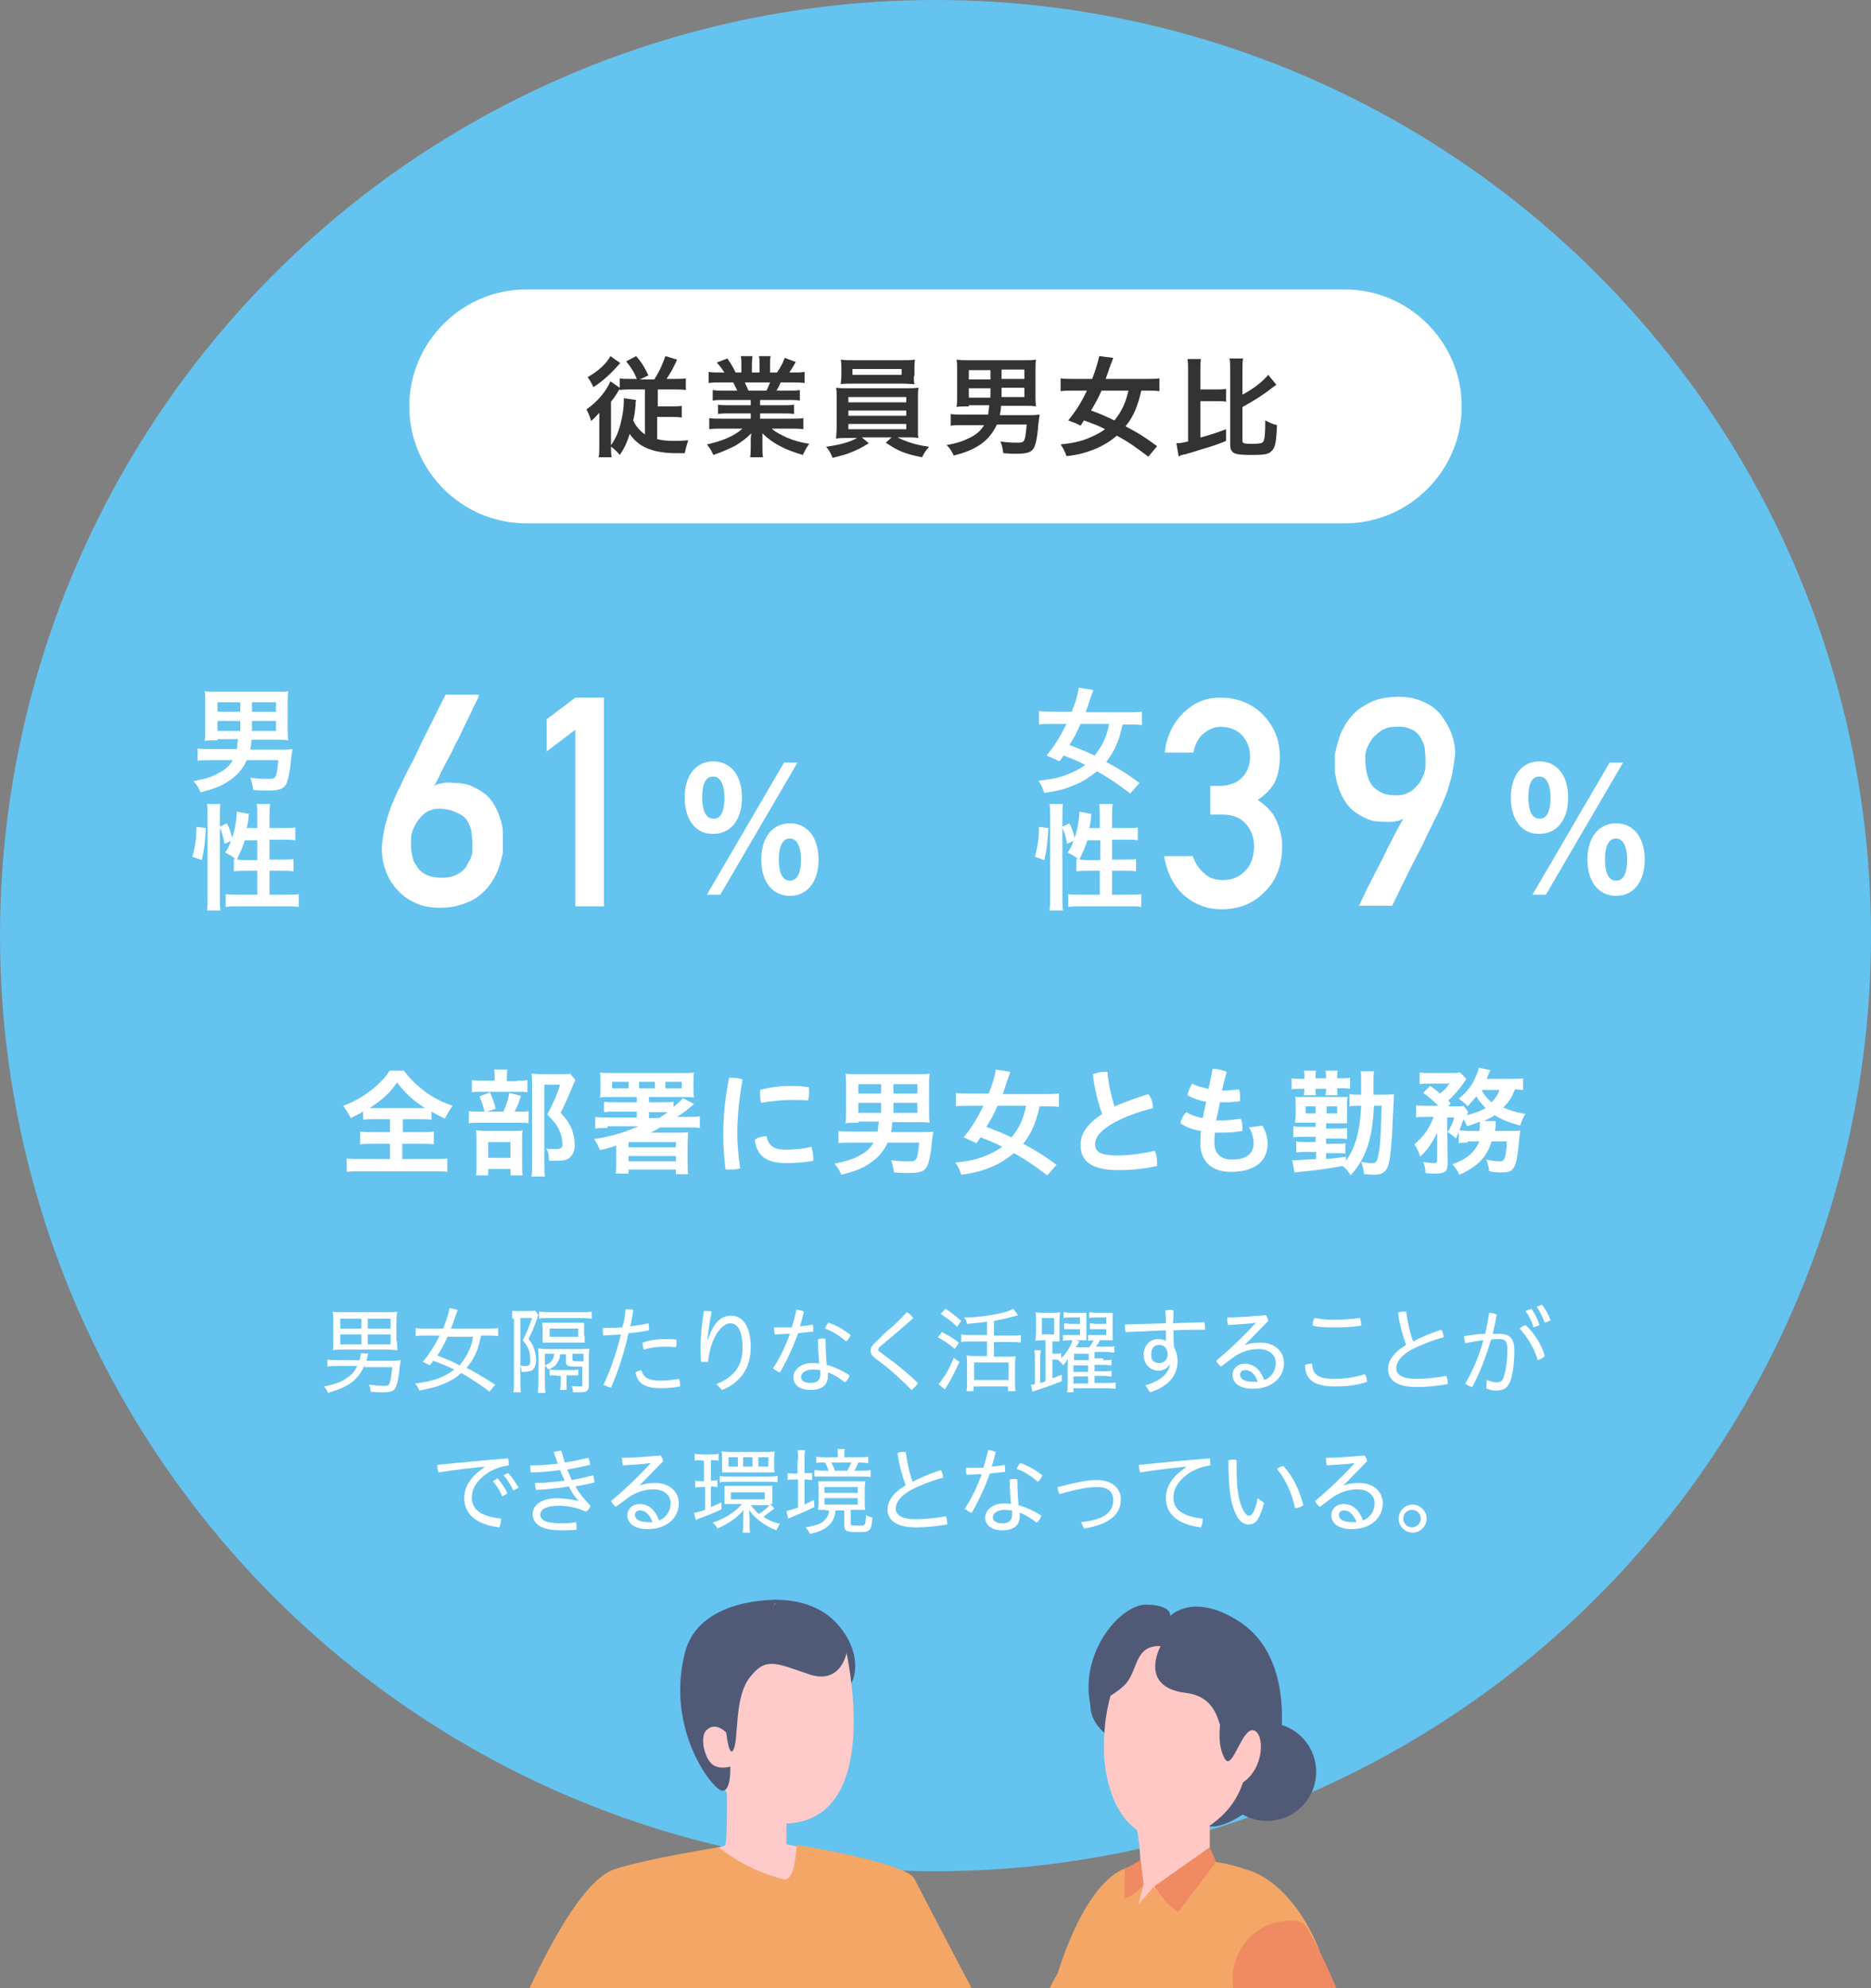 <?xml version="1.0" encoding="utf-8"?>
<!-- Generator: Adobe Illustrator 27.1.1, SVG Export Plug-In . SVG Version: 6.00 Build 0)  -->
<svg version="1.1" id="レイヤー_1" xmlns="http://www.w3.org/2000/svg" xmlns:xlink="http://www.w3.org/1999/xlink" x="0px"
	 y="0px" width="320px" height="340px" viewBox="0 0 320 340" style="enable-background:new 0 0 320 340;" xml:space="preserve">
<rect x="0" y="0" width="320" height="340" fill="#808080" stroke="none"/>
<style type="text/css">
	.st0{fill:#64C3EF;}
	.st1{fill:#FFFFFF;}
	.st2{fill:#333333;}
	.st3{fill:#505A77;}
	.st4{fill:#F4A666;}
	.st5{fill:#EF8A62;}
	.st6{fill:#FFC8C5;}
	.st7{fill:#FFCACA;}
</style>
<g>
	<circle class="st0" cx="160" cy="160" r="160"/>
	<g>
		<g>
			<path class="st1" d="M90,89.5c-11,0-20-9-20-20l0,0c0-11,9-20,20-20h140c11,0,20,9,20,20l0,0c0,11-9,20-20,20H90z"/>
		</g>
		<g>
			<path class="st2" d="M102.5,72.7c0-0.8,0-0.9,0-2.1c-0.6,0.6-0.7,0.8-1.4,1.4c-0.2-0.8-0.5-1.4-0.8-2c1.8-1.2,3.4-3.1,4.1-4.8
				l1.7,1.2c-0.2,0.2-0.2,0.2-0.6,0.9c-0.3,0.5-0.4,0.6-1,1.4V76c0,1,0,1.6,0.1,2.2h-2.2c0.1-0.6,0.1-1.3,0.1-2.2V72.7z M106.1,62.1
				c-0.2,0.2-0.2,0.2-0.4,0.4c-1.4,1.6-2.8,2.8-4.2,3.7c-0.4-0.8-0.5-1-1-1.7c1.8-1,3.3-2.4,3.9-3.6L106.1,62.1z M109,65
				c-0.6-1.5-1.1-2.2-1.9-3.2l1.7-0.9c0.9,1,1.5,2,2.1,3.3l-1.5,0.7h2.5c1-1.6,1.4-2.6,1.9-4l2,0.6c-0.6,1.4-1.2,2.4-1.8,3.3h1.4
				c0.9,0,1.3,0,1.9-0.1v2c-0.6-0.1-1.2-0.1-2-0.1h-2.8v2.9h2.3c0.8,0,1.3,0,1.8-0.1v2c-0.6-0.1-1.1-0.1-1.9-0.1h-2.3v3.8
				c0.8,0.2,1.7,0.3,2.9,0.3c0.7,0,1.2,0,2.4-0.1c-0.3,1-0.4,1.3-0.6,2.2c-0.9,0-1.4,0-1.5,0c-2.6,0-4.6-0.5-6-1.4
				c-0.7-0.5-1.3-1-1.9-1.9c-0.5,1.6-1,2.6-1.7,3.6c-0.6-0.7-0.9-1-1.6-1.5c0.9-1.3,1.4-2.4,1.8-4.1c0.3-1.2,0.5-2.6,0.5-3.7
				c0-0.2,0-0.2,0-0.4l2.1,0.3c-0.1,0.3-0.1,0.5-0.1,1c-0.1,0.9-0.2,1.7-0.4,2.5c0.5,1.1,1.2,1.8,2,2.4v-7.7h-2.3
				c-0.8,0-1.4,0-2,0.1v-2c0.5,0.1,1,0.1,1.8,0.1H109z"/>
			<path class="st2" d="M123.8,68.4c-0.8,0-1.3,0-1.9,0.1v-1.8c0.5,0.1,1,0.1,1.9,0.1h2.3c-0.3-0.6-0.5-1-0.7-1.4h-2
				c-0.9,0-1.6,0-2.2,0.1v-1.9c0.6,0.1,1.2,0.1,2.1,0.1h0.6c-0.4-0.6-0.6-0.9-1.3-1.7l1.8-0.7c0.6,0.9,0.9,1.3,1.4,2.4h1v-1.3
				c0-0.6,0-1.1-0.1-1.5h2c0,0.3-0.1,0.8-0.1,1.4v1.4h1.3v-1.4c0-0.6,0-1-0.1-1.4h2c-0.1,0.4-0.1,0.9-0.1,1.5v1.3h1.2
				c0.6-0.9,1-1.6,1.3-2.5l1.9,0.7c-0.4,0.7-0.7,1.2-1.1,1.8h0.5c1,0,1.6,0,2.1-0.1v1.9c-0.6-0.1-1.3-0.1-2.2-0.1h-1.9
				c-0.3,0.8-0.4,0.9-0.7,1.4h2.1c0.9,0,1.4,0,1.9-0.1v1.8c-0.6-0.1-1-0.1-1.9-0.1h-4.9v0.9h3.9c0.9,0,1.4,0,1.9-0.1v1.6
				c-0.5-0.1-1.1-0.1-1.9-0.1h-3.9v0.9h5.2c1.1,0,1.7,0,2.2-0.1v1.9c-0.7-0.1-1.4-0.1-2.2-0.1H132c0.6,0.6,1.5,1,2.5,1.5
				c1.2,0.5,2.1,0.8,3.9,1.1c-0.5,0.7-0.7,1.1-1.1,1.9c-3.1-0.9-5.2-2-6.9-3.7c0,0.7,0,0.9,0,1.3v0.9c0,0.8,0,1.4,0.1,1.9h-2.2
				c0.1-0.6,0.1-1.2,0.1-1.9v-0.9c0-0.5,0-0.5,0.1-1.3c-0.9,0.9-1.6,1.4-2.7,2.1c-1.2,0.6-2.3,1.1-3.8,1.6c-0.3-0.7-0.6-1.2-1.1-1.8
				c2.7-0.6,4.6-1.4,6.1-2.7h-3.5c-0.9,0-1.5,0-2.2,0.1v-1.9c0.6,0.1,1.2,0.1,2.2,0.1h4.9v-0.9h-3.7c-0.8,0-1.4,0-1.9,0.1v-1.6
				c0.5,0.1,1.1,0.1,1.9,0.1h3.7v-0.9H123.8z M131.1,66.8c0.3-0.6,0.4-0.9,0.6-1.4h-4.3c0.2,0.6,0.4,0.8,0.6,1.4H131.1z"/>
			<path class="st2" d="M145.1,74.9c-0.9,0-1.5,0-2.1,0.1c0-0.5,0.1-1,0.1-2v-4.7c0-1,0-1.4-0.1-2c0.6,0.1,1.2,0.1,2.1,0.1h9.9
				c0.9,0,1.4,0,2.1-0.1c-0.1,0.5-0.1,1-0.1,2V73c0,0.7,0,1.1,0,1.2c0,0.3,0,0.4,0.1,0.7c-0.6-0.1-1.2-0.1-2.1-0.1h-1.5
				c1.6,0.8,3.2,1.3,5.4,1.6c-0.7,0.8-0.9,1.2-1.2,1.8c-2.9-0.6-4-1-6.2-2.5l1-0.9h-5.1l1.2,1c-1.3,0.8-2.1,1.2-3.4,1.7
				c-0.8,0.3-1.3,0.4-2.8,0.8c-0.3-0.8-0.6-1.3-1.1-1.9c2.7-0.4,4-0.8,5.3-1.5H145.1z M156.3,64.3c0,0.6,0,0.9,0.1,1.4
				c-0.6,0-1.2-0.1-2-0.1h-8.6c-0.8,0-1.5,0-2,0.1c0-0.5,0.1-0.9,0.1-1.4v-1.4c0-0.6,0-0.9-0.1-1.4c0.6,0.1,1.1,0.1,2.1,0.1h8.5
				c1,0,1.4,0,2.1-0.1c-0.1,0.5-0.1,0.8-0.1,1.4V64.3z M145.1,68.8h9.9v-0.9h-9.9V68.8z M145.1,71.1h9.9v-0.9h-9.9V71.1z
				 M145.1,73.4h9.9v-0.9h-9.9V73.4z M145.8,63.1v1h8.4v-1H145.8z"/>
			<path class="st2" d="M165.7,69.5c-1.5,0-1.5,0-2.1,0.1c0.1-0.6,0.1-1,0.1-1.9v-4.3c0-0.9,0-1.4-0.1-1.9c0.6,0.1,1,0.1,1.9,0.1
				h9.8c0.9,0,1.4,0,1.9-0.1c-0.1,0.5-0.1,1-0.1,1.9v4.3c0,0.8,0,1.3,0.1,1.8c-0.6-0.1-1.2-0.1-1.8-0.1h-4.2c0,0.7-0.1,1-0.2,1.6
				h4.8c0.7,0,1.3,0,2-0.1c0,0.4-0.1,0.6-0.2,1.5c-0.1,1.5-0.3,2.9-0.5,3.5c-0.4,1.4-1.1,1.7-3.4,1.7c-0.6,0-0.9,0-2.1-0.1
				c-0.1-0.7-0.2-1.3-0.5-2c1.5,0.2,2.1,0.2,2.9,0.2c1.3,0,1.3-0.1,1.6-3.1h-5.1c-0.6,1.3-1.5,2.5-2.8,3.4c-1.2,0.8-2.5,1.4-4.6,1.9
				c-0.3-0.7-0.6-1.2-1.2-1.8c1.8-0.3,2.9-0.7,4.1-1.3c1.1-0.6,1.8-1.2,2.3-2.1h-3.5c-1,0-1.6,0-2.2,0.1v-2c0.5,0.1,1.3,0.1,2.2,0.1
				h4.2c0.1-0.6,0.1-1,0.2-1.6H165.7z M165.7,63.3v1.6h3.7v-1.6H165.7z M165.7,66.4v1.6h3.7v-1.6H165.7z M175.2,64.8v-1.6h-3.9v1.6
				H175.2z M175.2,67.9v-1.6h-3.9v1.6H175.2z"/>
			<path class="st2" d="M196.4,78.1c-2-1.5-3.3-2.5-5.4-3.6c-1.1,1-2.5,1.8-4,2.4c-1.3,0.5-2.6,0.9-4.6,1.1c-0.3-0.9-0.6-1.4-1-2
				c2-0.2,3.3-0.5,4.6-1c1.2-0.5,2.2-1,3-1.6c-1.3-0.7-1.5-0.7-3.6-1.5c-0.3,0.4-0.3,0.5-0.6,0.9c-0.7-0.4-1-0.5-2.1-0.9
				c1.3-1.6,2.2-3,3.2-5.1h-2.3c-0.9,0-1.6,0-2.2,0.1v-2.2c0.6,0.1,1.3,0.1,2.2,0.1h3.2c0.6-1.6,1-2.9,1.2-3.9l2.4,0.3
				c-0.1,0.3-0.3,0.8-0.5,1.3c-0.3,0.9-0.5,1.5-0.8,2.3h7c0.9,0,1.6,0,2.2-0.1v2.2c-0.6-0.1-1.3-0.1-2.1-0.1h-1
				c-0.6,2.6-1.3,4.4-2.7,6.1c2.3,1.2,3.5,2,5.4,3.4L196.4,78.1z M188.4,66.8c-0.6,1.3-1,2.1-1.8,3.4c1.7,0.6,2.5,1,4,1.7
				c1.2-1.5,1.9-2.9,2.4-5.1H188.4z"/>
			<path class="st2" d="M205.4,74.8c1.8-0.5,2.7-0.8,4.3-1.4l0,2c-1.4,0.6-2.4,0.9-4.7,1.6c-0.6,0.2-0.6,0.2-2,0.6
				c-0.2,0.1-0.2,0.1-0.4,0.1c-0.5,0.1-0.8,0.2-1,0.4l-0.4-2.3c0.7,0,1.1-0.1,2-0.3v-12c0-1,0-1.5-0.1-2.1h2.3
				c-0.1,0.6-0.1,1.1-0.1,2.1v3.1h2.6c0.9,0,1.3,0,1.8-0.1v2.2c-0.5-0.1-0.9-0.1-1.8-0.1h-2.6V74.8z M212.5,75.4
				c0,0.4,0.2,0.5,1.6,0.5c1.3,0,1.7-0.1,1.9-0.3c0.3-0.3,0.4-1.4,0.4-3.7c0.8,0.4,1.2,0.6,2,0.8c-0.1,2.8-0.3,3.9-0.9,4.4
				c-0.5,0.6-1.3,0.7-3.6,0.7c-1.7,0-2.3-0.1-2.8-0.3c-0.5-0.3-0.7-0.7-0.7-1.5V63.4c0-1,0-1.5-0.1-2.1h2.3
				c-0.1,0.6-0.1,1.1-0.1,2.1v4.1c2.2-1.2,3.6-2.4,4.4-3.4l1.4,1.7c-0.3,0.2-0.3,0.2-0.7,0.5c-1.5,1.2-3.1,2.2-5.1,3.3V75.4z"/>
		</g>
	</g>
</g>
<g>
	<g>
		<path class="st1" d="M64.2,191.4c-1,0-1.6,0-2.1,0.1v-1.4c-0.9,0.5-1.3,0.7-2.1,1.1c-0.6-1.1-0.6-1.1-1.3-2.1
			c1.9-0.7,3.4-1.6,4.7-2.6c0.7-0.5,1.6-1.4,2.2-2c0.4-0.5,0.6-0.7,1-1.4h2.5c1.1,1.5,2.1,2.4,3.5,3.5c1.6,1.2,2.9,1.8,4.8,2.5
			c-0.7,1-0.9,1.4-1.3,2.2c-0.9-0.4-1.4-0.7-2.3-1.2v1.4c-0.6-0.1-1.2-0.1-2.1-0.1h-2.8v2.2h3.2c1,0,1.6,0,2.1-0.1v2.2
			c-0.5-0.1-1.2-0.1-2.2-0.1h-3.2v2.6H74c1.1,0,1.9,0,2.5-0.1v2.3c-0.6-0.1-1.5-0.1-2.5-0.1H61.8c-1,0-1.8,0-2.5,0.1v-2.3
			c0.6,0.1,1.4,0.1,2.5,0.1h4.9v-2.6h-2.9c-1,0-1.6,0-2.2,0.1v-2.2c0.6,0.1,1.2,0.1,2.2,0.1h2.9v-2.2H64.2z M71.8,189.5
			c0.4,0,0.5,0,0.9,0c-2.2-1.4-3.4-2.6-4.8-4.4c-1.1,1.7-2.5,3-4.7,4.4c0.4,0,0.6,0,0.9,0H71.8z"/>
		<path class="st1" d="M88.7,190.1c0.8,0,1.3,0,1.7-0.1v2.1c-0.4-0.1-0.9-0.1-1.6-0.1h-6.6c-1,0-1.4,0-2,0.1V190
			c0.5,0.1,1,0.1,2,0.1h3.9c0.5-1.1,0.8-2,1-3.2l2,0.5c-0.3,1-0.6,1.8-1.1,2.7H88.7z M88.4,184.8c0.9,0,1.3,0,1.8-0.1v2.1
			c-0.4-0.1-0.8-0.1-1.6-0.1h-6.3c-0.7,0-1.2,0-1.6,0.1v-2.1c0.5,0.1,0.9,0.1,1.9,0.1h2v-0.5c0-0.6,0-1-0.1-1.4h2.3
			c-0.1,0.4-0.1,0.8-0.1,1.4v0.6H88.4z M83.5,201h-2.1c0.1-0.5,0.1-1,0.1-1.9v-4.2c0-0.8,0-1.2-0.1-1.6c0.5,0,0.8,0.1,1.6,0.1H88
			c0.8,0,1.1,0,1.4-0.1c-0.1,0.3-0.1,0.6-0.1,1.4v4.8c0,0.7,0,1,0.1,1.5h-2.1v-1.1h-3.8V201z M83.8,186.8c0.4,0.9,0.7,1.7,1,2.8
			l-1.9,0.6c-0.3-1.2-0.5-1.8-0.9-2.7L83.8,186.8z M83.5,198h3.8v-2.7h-3.8V198z M98.4,184.7c-0.1,0.3-0.2,0.4-0.4,0.9
			c-0.7,1.7-1.3,3.1-2.1,4.7c1.1,1.2,1.5,1.9,1.9,2.8c0.3,0.8,0.5,1.8,0.5,2.7c0,1.2-0.5,2.1-1.4,2.5c-0.5,0.2-1,0.2-2,0.2
			c-0.3,0-0.5,0-1,0c0-1-0.1-1.5-0.5-2.1c0.5,0.1,0.9,0.1,1.5,0.1c1,0,1.3-0.2,1.3-0.8c0-0.8-0.2-1.7-0.6-2.5
			c-0.4-0.9-0.9-1.5-2-2.6c1.1-2.1,1.7-3.5,2.2-5.1h-2.7v13.4c0,1.1,0,1.7,0.1,2.3h-2.3c0.1-0.6,0.1-1.4,0.1-2.2v-13.8
			c0-0.6,0-1.1-0.1-1.6c0.5,0,0.9,0.1,1.6,0.1h3.4c0.8,0,1.2,0,1.6-0.1L98.4,184.7z"/>
		<path class="st1" d="M103.9,192.9c-1,0-1.5,0-2.1,0.1v-2c0.6,0.1,1.1,0.1,2.1,0.1h5v-1h-3.7c-0.9,0-1.3,0-1.9,0.1v-1.8
			c0.5,0.1,0.9,0.1,1.9,0.1h3.7v-0.9h-4.3c-0.9,0-1.7,0-2,0.1c0.1-0.5,0.1-0.9,0.1-1.5V185c0-0.7,0-1.1-0.1-1.6
			c0.5,0.1,1.1,0.1,2.2,0.1h11.7c1.1,0,1.7,0,2.2-0.1c-0.1,0.5-0.1,0.9-0.1,1.6v1.2c0,0.7,0,1.1,0.1,1.5c-0.6-0.1-0.8-0.1-2-0.1H111
			v0.9h2.5c0.9,0,1.2,0,1.7-0.1v0.9c0.7-0.6,1.2-1,1.6-1.5l1.9,1c-0.9,0.8-1.8,1.5-2.9,2.2h1.8c1,0,1.6,0,2.1-0.1v2
			c-0.6-0.1-1.2-0.1-2.2-0.1h-4.6c-0.7,0.4-0.8,0.5-1.6,0.9h4.6c0.9,0,1.5,0,1.8-0.1c0,0.4-0.1,1.2-0.1,1.8v3.6c0,0.8,0,1.3,0.1,1.8
			h-2.1v-0.8h-8.1v0.7h-2.2c0.1-0.6,0.1-1,0.1-1.8v-3c-0.8,0.3-1.7,0.5-2.8,0.8c-0.3-0.8-0.5-1.2-1-1.9c2.5-0.4,4.9-1,7.6-2.2H103.9
			z M107.5,185h-2.8v1.1h2.8V185z M107.5,195.4v0.8h8.1v-0.9h-8L107.5,195.4z M107.5,198.6h8.1v-0.9h-8.1V198.6z M112,185h-2.7v1.1
			h2.7V185z M112.7,191.2c0.7-0.4,0.9-0.6,1.5-1c-0.3,0-0.4,0-0.7,0H111v1H112.7z M116.6,186.2V185h-2.8v1.1H116.6z"/>
		<path class="st1" d="M125.2,184.3c0.6,0,1.2,0.1,1.8,0.3c-0.7,3.9-0.9,7-0.9,9.5c0,1.6,0.2,3.7,0.5,5.7c-0.6,0.2-1.2,0.2-1.8,0.2
			c-0.2,0-0.5,0-0.7,0c-0.3-2.1-0.4-4.3-0.4-5.9c0-2.7,0.2-5.8,1-9.8C124.8,184.3,125,184.3,125.2,184.3z M139.1,197.9
			c0,0.2,0,0.4,0,0.6c-1.6,0.3-3.1,0.4-4.7,0.4c-3.4,0-5-1.3-5.3-4c0.5-0.4,1.3-0.6,2-0.6c0.4,1.9,1.5,2.3,3.4,2.3
			c1.2,0,2.7-0.1,4.3-0.5C138.9,196.6,139.1,197.3,139.1,197.9z M135.4,185.7c1,0,2.1,0.1,2.9,0.2c0.1,0.3,0.1,0.6,0.1,0.9
			c0,0.5-0.1,1-0.2,1.4c-0.7-0.1-1.7-0.1-2.8-0.1c-1.6,0-3.6,0.2-5.2,0.5c-0.2-0.5-0.2-1.1-0.2-1.7c0-0.2,0-0.3,0-0.5
			C131.6,185.9,133.7,185.7,135.4,185.7z"/>
		<path class="st1" d="M146.8,192c-1.6,0-1.6,0-2.2,0.1c0.1-0.6,0.1-1,0.1-2v-4.5c0-1,0-1.5-0.1-2c0.6,0.1,1.1,0.1,2,0.1H157
			c1,0,1.4,0,2-0.1c-0.1,0.6-0.1,1.1-0.1,2v4.5c0,0.9,0,1.3,0.1,1.9c-0.6-0.1-1.2-0.1-1.9-0.1h-4.5c0,0.7-0.1,1.1-0.2,1.7h5.1
			c0.8,0,1.4,0,2.1-0.1c0,0.4-0.1,0.6-0.2,1.6c-0.1,1.6-0.4,3-0.6,3.7c-0.4,1.5-1.2,1.8-3.6,1.8c-0.7,0-0.9,0-2.3-0.1
			c-0.1-0.7-0.2-1.3-0.5-2.1c1.5,0.2,2.2,0.2,3.1,0.2c1.3,0,1.4-0.1,1.7-3.2h-5.4c-0.6,1.4-1.6,2.6-3,3.5c-1.2,0.9-2.6,1.4-4.9,2
			c-0.3-0.7-0.6-1.3-1.2-1.9c1.9-0.4,3.1-0.7,4.3-1.4c1.2-0.6,1.9-1.3,2.4-2.2h-3.7c-1.1,0-1.6,0-2.3,0.1v-2.1
			c0.5,0.1,1.4,0.1,2.3,0.1h4.4c0.1-0.6,0.1-1,0.2-1.7H146.8z M146.8,185.4v1.6h3.9v-1.6H146.8z M146.8,188.6v1.7h3.9v-1.7H146.8z
			 M156.9,187v-1.6h-4.1v1.6H156.9z M156.9,190.3v-1.7h-4.1v1.7H156.9z"/>
		<path class="st1" d="M179.1,201c-2.1-1.6-3.5-2.6-5.7-3.8c-1.2,1-2.6,1.9-4.2,2.5c-1.4,0.6-2.8,0.9-4.8,1.2c-0.3-1-0.6-1.5-1-2.1
			c2.1-0.2,3.5-0.5,4.8-1c1.3-0.5,2.3-1,3.2-1.7c-1.4-0.7-1.6-0.8-3.7-1.6c-0.3,0.4-0.3,0.5-0.7,1c-0.8-0.4-1.1-0.5-2.2-1
			c1.4-1.7,2.3-3.2,3.4-5.4h-2.4c-1,0-1.7,0-2.3,0.1v-2.3c0.7,0.1,1.4,0.1,2.3,0.1h3.3c0.7-1.7,1.1-3.1,1.2-4.1l2.5,0.4
			c-0.1,0.3-0.3,0.8-0.5,1.4c-0.3,1-0.5,1.5-0.8,2.4h7.3c1,0,1.7,0,2.3-0.1v2.3c-0.6-0.1-1.3-0.1-2.2-0.1h-1.1
			c-0.6,2.8-1.4,4.6-2.8,6.4c2.4,1.3,3.7,2.1,5.7,3.6L179.1,201z M170.6,189.1c-0.6,1.4-1,2.2-1.9,3.6c1.8,0.7,2.6,1,4.3,1.8
			c1.3-1.6,2-3,2.5-5.4H170.6z"/>
		<path class="st1" d="M196.4,187.1c0.5,0.6,0.8,1.5,0.8,2.4c-2.8,0.7-5.4,1.7-7.2,2.8c-2.1,1.3-2.7,2.4-2.7,3.4
			c0,1.2,0.8,1.9,3.8,1.9c1.9,0,4.2-0.3,6.4-0.8c0.3,0.6,0.4,1.4,0.4,2.1c0,0.2,0,0.3,0,0.5c-2.3,0.5-4.4,0.7-6.7,0.7
			c-4.6,0-6.4-1.6-6.4-4.3c0-1.8,1-3.5,3.7-5.3c-0.6-1.6-1.3-4.2-1.6-6.8c0.5-0.2,1.2-0.4,1.9-0.4c0.2,0,0.4,0,0.6,0
			c0.2,2.2,0.7,4.3,1.2,5.9C192.5,188.4,194.5,187.7,196.4,187.1z"/>
		<path class="st1" d="M208.6,188.8c-0.2,0.9-0.4,2-0.6,2.8c0.2,0,0.5,0,0.8,0c1.1,0,2.2-0.1,3.4-0.3c0.2,0.4,0.3,1,0.3,1.5
			c0,0.2,0,0.4,0,0.6c-1.2,0.2-2.3,0.3-3.6,0.3c-0.4,0-0.8,0-1.1,0c-0.1,0.7-0.1,1.3-0.1,1.8c0,1.8,1.2,2.8,2.9,2.8
			c2.6,0,3.8-1,3.8-2.8c0-0.8-0.2-1.8-0.8-2.7l2.3-0.3c0.6,1,0.9,2,0.9,3c0,3.2-2.3,4.9-6.3,4.9c-3.5,0-5.2-2-5.2-4.9
			c0-0.6,0-1.3,0.1-2.1c-1.5-0.2-2.6-0.7-3.5-1.3c0.1-0.7,0.5-1.4,1-1.9c0.7,0.4,1.6,0.8,2.8,1c0.2-0.9,0.4-1.9,0.6-2.8
			c-1.3-0.2-2.3-0.6-3.2-1.1c0.1-0.6,0.4-1.4,0.8-2c0.7,0.4,1.7,0.7,2.8,0.9l0.7-3.4c0.1,0,0.1,0,0.2,0c0.7,0,1.5,0.2,2.2,0.5
			c-0.3,1.2-0.6,2.2-0.8,3.2c1,0,1.9-0.1,2.9-0.2c0.2,0.4,0.2,1,0.2,1.5c0,0.2,0,0.4,0,0.5c-1,0.2-2.1,0.2-3.3,0.2H208.6z"/>
		<path class="st1" d="M223.1,184.2c0-0.5,0-0.8-0.1-1.1h2.1c-0.1,0.3-0.1,0.5-0.1,1.1v0.2h1.8v-0.2c0-0.6,0-0.8-0.1-1.1h2.1
			c-0.1,0.3-0.1,0.5-0.1,1.1v0.2h0.6c0.6,0,1,0,1.6-0.1v1.9c-0.4-0.1-0.8-0.1-1.6-0.1h-0.6v0.2c0,0.4,0,0.7,0.1,1h-2.1
			c0-0.2,0.1-0.5,0.1-1v-0.1h-1.8v0.1c0,0.5,0,0.7,0.1,1h-2.1c0-0.3,0.1-0.6,0.1-1v-0.1h-0.7c-0.9,0-1.2,0-1.5,0.1v-1.9
			c0.4,0.1,0.8,0.1,1.6,0.1h0.6V184.2z M235,188.9c-0.1,2.6-0.4,4.7-0.9,6.5c-0.6,2.1-1.5,3.8-3.1,5.6c-0.4-0.7-0.8-1.2-1.4-1.6
			c-2.1,0.4-4.2,0.7-7.2,1c-0.5,0-0.6,0.1-1,0.1l-0.4-2.1c0.2,0,0.4,0,0.5,0c0.7,0,1.7-0.1,3.6-0.2v-1.2h-1.7c-0.7,0-1.2,0-1.7,0.1
			v-1.9c0.4,0.1,0.9,0.1,1.7,0.1h1.6v-0.9h-2c-0.8,0-1.2,0-1.8,0.1v-1.9c0.5,0.1,0.9,0.1,1.8,0.1h2V192H223c-0.7,0-0.9,0-1.5,0
			c0-0.4,0.1-0.7,0.1-1.2v-2c0-0.6,0-0.8-0.1-1.2c0.4,0,0.7,0,1.5,0h6c0.9,0,1.1,0,1.5,0c-0.1,0.4-0.1,0.6-0.1,1.4v1.8
			c0,0.7,0,1.1,0,1.3c-0.4,0-0.6,0-1.5,0h-2.1v0.9h1.8c0.9,0,1.3,0,1.8-0.1v1.9c-0.6-0.1-0.9-0.1-1.8-0.1h-1.8v0.9h1.5
			c0.9,0,1.3,0,1.8-0.1v1.8c-0.6-0.1-0.9-0.1-1.8-0.1h-1.5v1c2.1-0.2,2.1-0.2,3.4-0.4l0,0.7c1.6-2.2,2.4-5,2.6-9.4h-0.4
			c-0.9,0-1.2,0-1.6,0.1v-2.1c0.4,0.1,0.8,0.1,1.6,0.1h0.4c0-1,0-1.2,0-2.5c0-0.7,0-1.1-0.1-1.5h2.3c-0.1,0.7-0.1,0.7-0.1,4h1.6
			c0.9,0,1.4,0,1.9-0.1c0,0.5,0,0.5-0.2,4.5c-0.1,3.3-0.4,6.4-0.7,7.5c-0.4,1.3-1,1.8-2.6,1.8c-0.2,0-0.2,0-1.6-0.1
			c-0.1-0.9-0.2-1.3-0.5-2.1c0.7,0.1,1.2,0.2,1.8,0.2c0.8,0,0.9-0.2,1.2-1.6c0.3-1.7,0.4-4.1,0.5-8.2H235z M223.3,189.2v1.2h1.7
			v-1.2H223.3z M226.9,190.4h1.8v-1.2h-1.8V190.4z"/>
		<path class="st1" d="M251,195.4c-0.8,0-1.1,0-1.5,0.1v-1.9c-0.2,0.5-0.3,0.6-0.5,1.1c-0.5-0.5-0.8-0.7-1.4-1.1
			c0.5-0.8,0.9-1.6,1.1-2.5h-1.2l0.1,7.9c0,0.6-0.1,1-0.4,1.3c-0.3,0.3-0.9,0.4-1.8,0.4c-0.4,0-1,0-1.6-0.1c0-0.7-0.1-1.2-0.4-1.9
			c0.8,0.1,1.4,0.2,1.8,0.2c0.5,0,0.6-0.1,0.6-0.5l0-4.7c-0.8,1.7-1.7,3-2.9,4.1c-0.3-0.9-0.5-1.4-1-2.1c1.6-1.4,2.5-2.6,3.3-4.7
			h-1.4c-0.7,0-1.2,0-1.6,0.1v-2.1c0.5,0.1,1,0.1,1.8,0.1h2c-0.9-0.9-1.7-1.6-2.6-2.2l1.2-1.2c1.1,0.8,1.2,0.9,1.7,1.3
			c0.7-0.5,1.1-1,1.6-1.7h-3.4c-0.7,0-1.2,0-1.7,0.1v-2c0.5,0.1,1,0.1,1.8,0.1h3.4c1,0,1.2,0,1.7-0.1l1.1,1.1
			c-0.1,0.1-0.2,0.3-0.4,0.6c-0.8,1.2-2,2.5-2.7,3.1c0.2,0.2,0.2,0.3,0.4,0.5l-0.4,0.5h1.2c0.7,0,1.1,0,1.4-0.1l0.8,1
			c-0.1,0.2-0.1,0.3-0.2,0.6c1.2-0.3,2.3-0.7,3.2-1.2c-0.7-0.7-1.2-1.3-1.6-2c-0.5,0.6-0.8,0.9-1.5,1.7c-0.4-0.5-0.9-0.9-1.5-1.3
			c1.5-1.3,2.3-2.3,2.9-3.8c0.3-0.6,0.4-0.9,0.5-1.5l2,0.4c0,0.1-0.2,0.4-0.3,0.7c-0.1,0.2-0.2,0.4-0.3,0.8h4.1c0.9,0,1.6,0,2.1-0.1
			v2c-0.5,0-0.8-0.1-1.4-0.1c-0.6,1.5-1,2.1-2,3.1c1.2,0.5,2.1,0.8,3.8,1.1c-0.5,0.8-0.6,1.1-0.9,2c-2.1-0.6-3.3-1.1-4.4-1.8
			c-0.5,0.4-1,0.6-1.8,1l2,0c0,0.1,0,0.1,0,0.3c0,0.1,0,0.2,0,0.3c0,0.1,0,0.1,0,0.3c0,0.3-0.1,0.4-0.1,0.8h2.8c0.9,0,1.2,0,1.5-0.1
			c0,0.4,0,0.4-0.1,0.8c-0.2,2.3-0.4,4.1-0.7,4.9c-0.4,1.2-0.9,1.5-2.4,1.5c-0.6,0-1.2,0-2.1-0.2c-0.1-0.8-0.2-1.2-0.5-2
			c0.9,0.2,1.7,0.3,2.3,0.3c0.6,0,0.8-0.2,1-1.2c0.1-0.6,0.2-1.2,0.2-2.2h-2.6c-0.8,2.7-2.4,4.3-5.5,5.7c-0.3-0.7-0.7-1.2-1.2-1.8
			c2.5-0.9,3.8-2,4.6-3.9H251z M253,193.5c0.1-0.5,0.1-1,0.1-1.5c0-0.1,0-0.1,0-0.2c-0.7,0.3-1.2,0.5-2.2,0.8
			c-0.2-0.5-0.3-0.7-0.6-1.2c-0.3,0.8-0.4,1.2-0.7,1.9c0.4,0,0.7,0.1,1.6,0.1H253z M253.4,186.4c0.4,0.8,0.9,1.4,1.7,2.1
			c0.7-0.7,1-1.2,1.4-2.1H253.4z"/>
	</g>
</g>
<g>
	<path class="st1" d="M62.3,233.5c-0.4,1.1-1,1.9-1.9,2.7c-1.1,0.9-2.3,1.4-4.3,2c-0.2-0.4-0.3-0.7-0.7-1.1c2-0.4,3.1-0.8,4.1-1.6
		c0.8-0.5,1.2-1.1,1.6-1.9h-3.3c-0.8,0-1.2,0-1.8,0.1v-1.2c0.5,0.1,1,0.1,1.8,0.1h3.7c0.1-0.5,0.2-0.8,0.2-1.1c0,0,0-0.1,0-0.1
		l1.3,0.1c-0.1,0.2-0.1,0.3-0.2,0.7c0,0.2-0.1,0.3-0.1,0.5h4.2c0.6,0,1,0,1.6-0.1c0,0.3,0,0.3-0.1,0.8c-0.2,2.3-0.5,3.5-0.8,4
		c-0.3,0.5-0.8,0.7-2.2,0.7c-0.6,0-1,0-2-0.1c0-0.4-0.1-0.8-0.3-1.2c1,0.1,1.7,0.2,2.4,0.2c0.8,0,1-0.1,1.1-0.4
		c0.2-0.4,0.3-1.2,0.5-2.8H62.3z M67.9,229.4c0,0.7,0,1,0.1,1.5c-0.4,0-0.9-0.1-1.5-0.1h-8c-0.6,0-1.1,0-1.6,0.1
		c0.1-0.4,0.1-0.8,0.1-1.5v-3.5c0-0.7,0-1.1-0.1-1.6c0.4,0.1,0.9,0.1,1.5,0.1h8c0.7,0,1.1,0,1.5-0.1c0,0.4-0.1,0.8-0.1,1.6V229.4z
		 M58.2,225.5v1.7h3.6v-1.7H58.2z M58.2,228.2v1.7h3.6v-1.7H58.2z M66.8,227.2v-1.7h-3.9v1.7H66.8z M66.8,229.9v-1.7h-3.9v1.7H66.8z
		"/>
	<path class="st1" d="M83.7,238c-1.5-1.2-3.1-2.2-4.8-3.2c-0.9,0.8-1.7,1.3-2.9,1.8c-1.2,0.5-1.7,0.7-4.3,1.2
		c-0.2-0.6-0.3-0.7-0.7-1.2c3.2-0.4,5-1.1,6.7-2.4c-1.3-0.6-1.8-0.8-3.6-1.5c-0.2,0.3-0.3,0.4-0.6,0.8c-0.4-0.2-0.7-0.4-1.2-0.6
		c1.1-1.3,2.1-2.9,2.9-4.5h-2.4c-0.7,0-1.2,0-1.7,0.1v-1.4c0.4,0.1,1,0.1,1.7,0.1h3c0.6-1.5,0.9-2.6,1.1-3.5l1.4,0.3
		c-0.2,0.5-0.2,0.5-0.7,1.9c-0.1,0.4-0.3,0.9-0.5,1.3h6.4c0.7,0,1.2,0,1.7-0.1v1.4c-0.5-0.1-1-0.1-1.7-0.1h-1.2
		c-0.4,1.5-0.5,2.1-0.9,3c-0.4,0.9-0.9,1.7-1.6,2.5c1.7,0.9,3.2,1.8,4.9,2.9L83.7,238z M76.6,228.5c-0.6,1.3-1.1,2.3-1.8,3.3
		c1.7,0.7,2.6,1,3.8,1.7c0.6-0.7,1.1-1.5,1.5-2.3c0.4-0.8,0.6-1.4,0.8-2.6H76.6z"/>
	<path class="st1" d="M87.6,225.5c0-0.6,0-0.8,0-1.3c0.3,0,0.6,0,1.1,0h1.8c0.5,0,0.8,0,1-0.1l0.6,0.8c-0.1,0.1-0.2,0.3-0.2,0.5
		c-0.5,1.4-1,2.6-1.5,3.6c0.5,0.6,0.7,1,0.9,1.5c0.2,0.6,0.4,1.3,0.4,2c0,1-0.3,1.6-0.8,1.9c-0.3,0.1-0.8,0.2-1.2,0.2
		c0,0-0.2,0-0.3,0c0,0-0.1,0-0.2,0c0-0.5-0.1-0.7-0.2-1.1c0.4,0.1,0.6,0.1,0.9,0.1c0.6,0,0.8-0.2,0.8-1c0-0.4-0.1-0.8-0.1-1.2
		c-0.2-0.8-0.5-1.4-1.2-2.2c0.7-1.3,1.1-2.4,1.6-3.8h-2v11c0,0.7,0,1.2,0.1,1.7h-1.3c0.1-0.4,0.1-1.1,0.1-1.8V225.5z M93.2,231.5
		v4.9c0,0.8,0,1.3,0.1,1.8H92c0-0.5,0.1-1.1,0.1-1.8v-4.4c0-0.6,0-1-0.1-1.4c0.4,0,0.9,0.1,1.4,0.1h6c0.8,0,1.1,0,1.4-0.1
		c0,0.4-0.1,0.8-0.1,1.4v4.9c0,0.9-0.3,1.2-1.5,1.2c-0.4,0-0.8,0-1.2,0c0-0.5-0.1-0.7-0.2-1.1c0.6,0.1,0.9,0.1,1.3,0.1
		s0.5,0,0.5-0.3v-3.1c-0.5,0-0.8,0-1.4,0c-1.1,0-1.4-0.2-1.4-0.8v-1.3h-1c-0.1,0.7-0.1,0.9-0.4,1.3c-0.3,0.6-0.7,0.9-1.6,1.3
		c-0.2-0.3-0.4-0.5-0.7-0.7c0.9-0.3,1.2-0.6,1.5-1.2c0.1-0.2,0.1-0.4,0.2-0.8H93.2z M101.3,225.5c-0.4,0-1-0.1-1.7-0.1h-5.9
		c-0.7,0-1.1,0-1.5,0.1v-1.2c0.4,0,0.8,0.1,1.6,0.1h5.7c0.8,0,1.2,0,1.7-0.1V225.5z M100,228.5c0,0.5,0,0.8,0,1.1
		c-0.3,0-0.6,0-1.2,0H94c-0.6,0-0.9,0-1.2,0c0-0.2,0-0.7,0-1.1v-1.2c0-0.4,0-0.8-0.1-1.1c0.4,0,0.6,0,1.2,0h4.8c0.7,0,0.9,0,1.2,0
		c0,0.3,0,0.6,0,1.1V228.5z M95.2,235.2c-0.7,0-0.9,0-1.2,0v-1c0.4,0,0.7,0.1,1.2,0.1h2.5c0.5,0,0.8,0,1.2-0.1v1c-0.3,0-0.6,0-1.2,0
		h-0.8v1.3c0,0.7,0,0.8,0,1.2h-1.1c0-0.3,0.1-0.6,0.1-1.2v-1.2H95.2z M94,228.6h4.9v-1.4H94V228.6z M99.7,231.5h-1.8v0.9
		c0,0.3,0.1,0.4,0.8,0.4c0.3,0,0.7,0,1.1,0V231.5z"/>
	<path class="st1" d="M107,223.9c0.1,0,0.1,0,0.2,0c0.4,0,0.7,0,1.1,0.1c-0.1,0.9-0.3,1.9-0.5,2.8c1.1-0.1,2.2-0.3,3.1-0.5
		c0.1,0.3,0.1,0.6,0.1,0.9c0,0.1,0,0.2,0,0.3c-1,0.2-2.3,0.4-3.5,0.5c-0.8,3.6-1.9,6.8-3,9.3c-0.5-0.1-0.9-0.3-1.3-0.5
		c1.1-2.2,2.2-5.3,3-8.6c-1.1,0.1-2.1,0.1-3,0.2c-0.1-0.2-0.1-0.5-0.1-0.8c0-0.2,0-0.4,0-0.5c1,0,2.1,0,3.3-0.1
		C106.8,226,106.9,224.9,107,223.9z M116.3,236.8c0,0.1,0,0.2,0,0.3c-1.1,0.2-2.1,0.3-3.3,0.3c-2.8,0-4-0.9-4.3-2.7
		c0.3-0.2,0.7-0.3,1-0.4c0.3,1.2,1.1,1.8,3.3,1.8c1,0,2-0.1,3.1-0.3C116.3,236.1,116.3,236.4,116.3,236.8z M113.4,229
		c0.9,0,1.8,0,2.3,0.1c0,0.1,0,0.3,0,0.5c0,0.3,0,0.5-0.1,0.8c-0.6-0.1-1.3-0.1-2.2-0.1c-1,0-2.3,0.2-3.3,0.5
		c-0.1-0.3-0.2-0.6-0.2-1c0-0.1,0-0.1,0-0.2C111,229.2,112.3,229,113.4,229z"/>
	<path class="st1" d="M122.5,236.7c3.2-1.3,4.5-3.2,4.5-6.2c0-3-0.9-4.2-2.1-4.2c-1.1,0-2.4,1.4-3.1,3.4c-0.4,1.1-0.6,2.2-0.7,3.2
		c-0.2,0-0.4,0-0.6,0c-0.2,0-0.4,0-0.6,0c0-0.8-0.1-1.4-0.1-2.1c0-1.4,0.1-3.6,0.6-6.6c0.1,0,0.3,0,0.4,0c0.3,0,0.6,0,0.9,0.1
		c-0.4,2.2-0.6,3.7-0.7,4.8h0.1c0.9-3,2.3-4.1,3.9-4.1c1.9,0,3.4,1.6,3.4,5.4c0,3.5-1.7,6-4.9,7.3L122.5,236.7z"/>
	<path class="st1" d="M136.2,224c0.4,0,0.9,0.1,1.3,0.3c-0.2,0.8-0.4,1.7-0.7,2.5c0.8-0.1,1.5-0.1,2.2-0.3c0.1,0.2,0.1,0.5,0.1,0.8
		c0,0.1,0,0.3,0,0.4c-0.8,0.1-1.7,0.2-2.6,0.3c-0.9,2.5-2,4.8-3.1,6.7c-0.4-0.1-0.8-0.4-1.2-0.7c1.1-1.6,2.1-3.7,2.9-5.9
		c-0.9,0-1.7,0.1-2.6,0.1c0-0.2-0.1-0.5-0.1-0.7c0-0.2,0-0.4,0-0.5c0.2,0,0.5,0,0.7,0c0.8,0,1.5,0,2.3,0
		C135.8,225.9,136,224.9,136.2,224z M145.3,235.2c-0.1,0.4-0.4,0.9-0.8,1.2c-1-0.8-2-1.4-2.9-1.7c0,0.2,0,0.4,0,0.6
		c0,1.7-1.2,2.4-3,2.4c-1.7,0-2.9-0.8-2.9-2.2c0-1.2,1.2-2.4,3.2-2.4c0.4,0,0.8,0,1.2,0.1c-0.1-1.2-0.2-2.5-0.2-4.2
		c0.2,0,0.4-0.1,0.7-0.1c0.2,0,0.4,0,0.6,0.1c0,1.7,0.1,3.2,0.2,4.4C142.8,233.8,144.1,234.4,145.3,235.2z M139.1,234.2
		c-1.5,0-2.1,0.7-2.1,1.3c0,0.6,0.6,1,1.6,1c1.2,0,1.7-0.5,1.7-1.5c0-0.2,0-0.4,0-0.7C140.1,234.3,139.6,234.2,139.1,234.2z
		 M145.5,228.3c-0.2,0.4-0.4,0.8-0.8,1.1c-1-0.9-2.4-1.8-3.6-2.2c0.1-0.4,0.4-0.8,0.6-1C143,226.6,144.3,227.4,145.5,228.3z"/>
	<path class="st1" d="M151.5,227.8c1.3-1,2.4-2.1,3.6-3.4c0.4,0.2,0.8,0.6,1.1,1c-1.2,1.1-2.5,2.2-3.8,3.3l-1.9,1.6
		c-0.2,0.2-0.3,0.3-0.3,0.5s0.1,0.3,0.3,0.4l1.2,0.9c1.7,1.2,3.6,2.8,5.3,4.4c-0.2,0.4-0.7,0.9-1.1,1.2c-1.7-1.7-3.4-3.3-5-4.5
		l-1.2-0.9c-0.5-0.4-0.8-0.8-0.8-1.3c0-0.5,0.2-0.9,0.9-1.5L151.5,227.8z"/>
	<path class="st1" d="M161.1,227.8c1.3,0.7,1.7,0.9,2.9,1.8l-0.7,1.1c-1-0.9-1.8-1.4-2.9-2L161.1,227.8z M164.1,232.9
		c-0.8,1.7-1.5,3.2-2.5,4.7l-1.1-0.9c0.2-0.2,0.3-0.3,0.5-0.6c0.8-1.1,1.4-2.1,2.1-3.9L164.1,232.9z M161.7,223.8
		c1.2,0.8,1.8,1.3,2.7,2.1l-0.7,1c-0.9-0.9-1.5-1.3-2.8-2.2L161.7,223.8z M168.9,226c-1.2,0.2-2.3,0.3-3.5,0.4
		c-0.1-0.4-0.2-0.7-0.5-1.1c2.2,0,4.4-0.3,6.5-0.8c0.9-0.2,1.4-0.4,1.9-0.7l0.8,1.1c-0.2,0.1-0.2,0.1-0.6,0.2
		c-0.8,0.2-1.9,0.5-3.5,0.8v2.5h3c0.7,0,1.2,0,1.6-0.1v1.3c-0.5-0.1-1-0.1-1.6-0.1h-3v2.5h2.5c0.6,0,0.9,0,1.2-0.1
		c0,0.3-0.1,0.8-0.1,1.4v3.1c0,0.6,0,1.2,0.1,1.5h-1.3v-0.8h-5.9v0.8h-1.2c0.1-0.4,0.1-0.9,0.1-1.6v-3.1c0-0.5,0-1-0.1-1.4
		c0.3,0,0.7,0.1,1.2,0.1h2.3v-2.5H166c-0.6,0-1.2,0-1.6,0.1v-1.3c0.4,0.1,1,0.1,1.6,0.1h2.8V226z M166.6,236h5.9V233h-5.9V236z"/>
	<path class="st1" d="M179,229.2h-0.7c-0.4,0-0.8,0-1.2,0.1c0-0.4,0.1-0.8,0.1-1.5v-1.9c0-0.7,0-1.2-0.1-1.5
		c0.4,0.1,0.8,0.1,1.3,0.1h1.5c0.7,0,1,0,1.4-0.1c0,0.4-0.1,0.9-0.1,1.6v2c0,0.8,0,1.2,0,1.4c-0.3,0-0.6,0-1.1,0H180v2.1h0.4
		c0.5,0,0.8,0,1.1-0.1v1.2c-0.3,0-0.6-0.1-1.1-0.1H180v3.2c0.5-0.2,0.8-0.3,1.6-0.6l0,1.1c-1.8,0.7-2,0.8-4.2,1.5
		c-0.4,0.1-0.6,0.2-0.8,0.3l-0.3-1.2c0.2,0,0.3,0,0.7-0.1v-4.5c0-0.4,0-0.9-0.1-1.3h1.1c0,0.4-0.1,0.8-0.1,1.3v4.3
		c0.4-0.1,0.5-0.1,0.9-0.3V229.2z M178.2,228.2h2.1v-2.8h-2.1V228.2z M188.7,232.6c0.8,0,1.1,0,1.4-0.1v1c-0.4,0-0.7-0.1-1.4-0.1
		h-1.5v1.1h1.5c0.8,0,1.1,0,1.4-0.1v1c-0.3,0-0.7-0.1-1.4-0.1h-1.5v1.2h2.1c0.8,0,1.2,0,1.5-0.1v1.1c-0.4,0-1-0.1-1.5-0.1h-5.7v0.7
		h-1.1c0.1-0.5,0.1-0.9,0.1-1.7v-2.7c0-0.2,0-1.1,0.1-1.4c-0.3,0.5-0.5,0.8-0.9,1.2c-0.2-0.4-0.4-0.6-0.8-0.8
		c1.1-0.8,2.1-2.3,2.5-3.7l1.1,0.4c-0.2,0.4-0.4,0.7-0.6,1h2.3c0.4-0.5,0.6-0.9,0.8-1.4l1,0.3l-0.1,0.2c-0.3,0.4-0.4,0.6-0.6,0.8
		h1.8c0.7,0,1.1,0,1.4-0.1v1.1c-0.4,0-0.8-0.1-1.4-0.1h-2v1.1H188.7z M184.7,225.3H183c-0.5,0-0.8,0-1.1,0.1v-1
		c0.3,0,0.7,0.1,1.2,0.1h1.6c0.5,0,0.9,0,1.1,0c0,0.3,0,0.5,0,1.2v2.3c0,0.8,0,0.9,0,1.2c-0.5,0-0.6,0-1.1,0H183
		c-0.5,0-0.8,0-1.2,0.1v-1c0.3,0,0.6,0,1.2,0h1.7v-1h-1.5c-0.5,0-0.8,0-1.2,0v-1c0.3,0,0.7,0.1,1.2,0.1h1.5V225.3z M186.2,232.6
		v-1.1h-2.5v1.1H186.2z M183.6,234.6h2.5v-1.1h-2.5V234.6z M183.6,236.6h2.5v-1.2h-2.5V236.6z M189.3,225.3h-1.9
		c-0.5,0-0.8,0-1.1,0.1v-1c0.3,0,0.7,0.1,1.2,0.1h1.7c0.5,0,0.9,0,1.1,0c0,0.3,0,0.7,0,1.2v2.3c0,0.7,0,0.9,0,1.2
		c-0.5,0-0.7,0-1.2,0h-1.8c-0.5,0-0.8,0-1.2,0.1v-1c0.3,0,0.6,0,1.2,0h1.9v-1h-1.6c-0.5,0-0.8,0-1.2,0v-1c0.3,0,0.7,0.1,1.2,0.1h1.6
		V225.3z"/>
	<path class="st1" d="M200.1,233.3c-0.5,0.7-1.1,1.1-1.9,1.1c-1.4,0-2.6-1-2.6-2.8c0-1.4,1-2.6,2.4-2.6c0.6,0,1,0.1,1.4,0.3
		c0-0.6,0-1.2,0-1.8c-2.3,0.1-4.7,0.2-6.9,0.3c0-0.2-0.1-0.5-0.1-0.8c0-0.2,0-0.4,0-0.5c2.2-0.1,4.6-0.1,7-0.2c0-0.7,0-1.5-0.1-2.2
		c0.2,0,0.4-0.1,0.7-0.1c0.2,0,0.4,0,0.7,0.1c0,0.7,0,1.5-0.1,2.2c1.8-0.1,3.7-0.1,5.4-0.2c0,0.2,0.1,0.5,0.1,0.7c0,0.2,0,0.4,0,0.6
		c-1.7,0-3.6,0-5.4,0.1c0,1,0,1.9,0.1,2.9c0.4,0.7,0.6,1.5,0.6,2.4c0,2.6-1.8,4.4-4.7,5.3l-0.8-1.2
		C198.4,236.2,199.9,234.9,200.1,233.3L200.1,233.3z M198.3,233.1c0.8,0,1.4-0.6,1.4-1.5c0-0.9-0.5-1.6-1.5-1.6
		c-0.8,0-1.3,0.6-1.3,1.6C196.8,232.7,197.5,233.1,198.3,233.1z"/>
	<path class="st1" d="M212.8,230.1c0.8-0.4,1.9-0.5,2.8-0.5c2.3,0,4,1.4,4,3.5c0,2.4-2,4.4-5.3,4.4c-2.3,0-3.5-1-3.5-2.4
		c0-1,0.8-1.9,2.1-1.9c1.5,0,2.7,1,3.3,2.8c1.2-0.4,2-1.6,2-2.9c0-1.4-1.1-2.4-3-2.4c-1.5,0-2.9,0.5-4.1,1.3
		c-0.8,0.6-1.6,1.2-2.3,1.7c-0.3-0.3-0.6-0.6-0.8-1c2.4-2,4.7-4.2,6.8-6.5l0,0c-1.5,0.2-3,0.3-4.8,0.4c0-0.3-0.1-0.6-0.1-0.9
		c0-0.1,0-0.3,0-0.4c2,0,4.2-0.2,6.6-0.4c0.2,0.3,0.4,0.7,0.4,1L212.8,230.1L212.8,230.1z M213,234.3c-0.6,0-0.9,0.3-0.9,0.8
		c0,0.7,0.8,1.2,2.2,1.2c0.3,0,0.5,0,0.8,0C214.7,235,213.9,234.3,213,234.3z"/>
	<path class="st1" d="M233.8,236.3c-1.7,0.6-3.4,0.8-5.5,0.8c-3.6,0-5.1-1.2-5.1-3.7c0.3-0.1,0.7-0.2,1.1-0.2c0,0,0.1,0,0.1,0
		c0.1,1.9,1,2.6,3.9,2.6c1.8,0,3.6-0.3,5.1-0.8C233.7,235.3,233.8,235.9,233.8,236.3z M227.9,227c-1.5,0-2.6-0.1-3.4-0.3
		c0,0,0-0.1,0-0.1c0-0.4,0.1-0.8,0.3-1.2c0.7,0.1,1.9,0.3,3.1,0.3c1.5,0,3.1-0.1,4.7-0.3c0.1,0.3,0.2,0.7,0.2,1.1c0,0.1,0,0.1,0,0.2
		C231,227,229.4,227,227.9,227z"/>
	<path class="st1" d="M246.5,227.4c0.3,0.4,0.4,0.9,0.4,1.3c-2,0.5-4.1,1.4-5.5,2.1c-1.9,1.1-2.6,2.2-2.6,3.2c0,1,0.9,1.8,3.4,1.8
		c1.6,0,3.5-0.2,5.2-0.5c0.1,0.4,0.2,0.8,0.2,1.2c0,0.1,0,0.2,0,0.2c-1.7,0.3-3.5,0.5-5.3,0.5c-3.4,0-4.9-1.2-4.9-3.1
		c0-1.4,1-2.9,3.1-4.1c-0.5-1.3-1.1-3.3-1.4-5.5c0.3-0.2,0.7-0.2,1.1-0.2c0.1,0,0.2,0,0.3,0c0.3,2,0.7,3.9,1.2,5.1
		C243.2,228.6,244.9,227.9,246.5,227.4z"/>
	<path class="st1" d="M254.3,236c0.6,0.2,1.2,0.4,1.7,0.4c0.6,0,1-0.2,1.2-1c0.4-1.2,0.6-2.8,0.6-4.6c0-1.4-0.3-1.8-1.4-1.8
		c-0.4,0-0.9,0-1.4,0.1c-0.8,2.8-1.9,5.7-3.2,8.1c-0.4-0.1-0.9-0.3-1.2-0.6c1.3-2.2,2.4-4.8,3.1-7.4c-1,0.1-2,0.3-3.1,0.5
		c-0.1-0.3-0.1-0.6-0.2-0.9c0,0,0-0.1,0-0.1c0-0.1,0-0.2,0-0.2c1.3-0.2,2.5-0.4,3.6-0.4c0.3-1.2,0.5-2.4,0.7-3.6
		c0.4,0,0.9,0.1,1.3,0.3c-0.2,1-0.4,2.1-0.7,3.3c0.4,0,0.8,0,1.1,0c2,0,2.6,1,2.6,2.8c0,2-0.2,3.7-0.6,5c-0.4,1.4-1.2,1.9-2.5,1.9
		c-0.6,0-1.2-0.1-1.7-0.4L254.3,236z M260.9,226.6c1.5,1.3,2.8,3.4,3.3,5.3c-0.3,0.3-0.8,0.6-1.2,0.7c-0.6-2-1.7-3.9-3.1-5.4
		C260.2,226.9,260.6,226.7,260.9,226.6z M261.9,223.8c0.6,0.8,1.1,1.8,1.4,2.8l-1,0.4c-0.3-1-0.8-2-1.4-2.8L261.9,223.8z
		 M263.7,223.1c0.6,0.7,1.2,1.8,1.5,2.7l-1,0.4c-0.4-1-0.8-2-1.4-2.7L263.7,223.1z"/>
	<path class="st1" d="M83,250.8c-1.9,0.2-4.9,0.5-8,1c-0.1-0.3-0.2-0.7-0.2-1c0-0.1,0-0.2,0-0.3c4.1-0.4,8-0.8,12.1-1.1
		c0.1,0.3,0.1,0.6,0.1,0.8c0,0.1,0,0.3,0,0.4c-1.4,0.2-2.4,0.6-3.3,1.1c-2.2,1.4-3,2.9-3,4.4c0,1.9,1.3,3.2,5,3.6
		c0,0.5-0.1,1.1-0.3,1.5c-4.1-0.5-6-2.4-6-5C79.4,254.4,80.3,252.6,83,250.8L83,250.8z M85.1,252.8c0.6,0.7,1.3,1.7,1.7,2.6
		l-0.9,0.5c-0.4-1-1-1.9-1.6-2.6L85.1,252.8z M86.9,251.9c0.7,0.7,1.3,1.7,1.8,2.5l-0.9,0.5c-0.5-1-1-1.9-1.7-2.6L86.9,251.9z"/>
	<path class="st1" d="M99,256.7c-0.6-0.6-1.2-1.4-1.7-2.5c-1.8,0.3-3.7,0.5-5.6,0.6c-0.1-0.3-0.2-0.7-0.2-1c0-0.1,0-0.2,0-0.2
		c1.7,0,3.5-0.2,5.1-0.4c-0.3-0.6-0.6-1.2-0.8-1.8c-1.6,0.2-3.3,0.4-5,0.4c-0.1-0.3-0.1-0.7-0.1-1.1c0,0,0-0.1,0-0.1
		c1.6,0,3.2-0.1,4.7-0.3c-0.2-0.7-0.5-1.3-0.7-2c0.4-0.1,0.9-0.2,1.3-0.2c0.2,0.7,0.4,1.3,0.6,2c1.4-0.2,2.7-0.5,4-0.8
		c0.2,0.3,0.3,0.8,0.3,1.2c-1.3,0.3-2.6,0.6-3.9,0.8c0.3,0.6,0.5,1.2,0.8,1.8c1.2-0.2,2.4-0.5,3.6-0.8c0.2,0.3,0.2,0.8,0.3,1.2
		c-1.1,0.3-2.2,0.5-3.3,0.7c0.7,1.2,1.6,2.3,2.6,3.3c-0.1,0.4-0.4,0.8-0.8,1c-1.6-0.7-3.1-1-4.6-1c-2.5,0-3.2,0.8-3.2,1.5
		c0,0.9,0.9,1.5,3.5,1.5c0.8,0,1.7,0,2.6-0.2c0.1,0.2,0.1,0.5,0.1,0.8c0,0.2,0,0.4,0,0.5c-0.9,0.1-1.8,0.1-2.7,0.1
		c-3.2,0-4.8-1-4.8-2.8c0-1.3,1.2-2.7,4.3-2.7C96.8,256.3,97.9,256.4,99,256.7L99,256.7z"/>
	<path class="st1" d="M109.3,254.1c0.8-0.4,1.9-0.5,2.8-0.5c2.3,0,4,1.4,4,3.5c0,2.4-2,4.4-5.3,4.4c-2.3,0-3.5-1-3.5-2.4
		c0-1,0.8-1.9,2.1-1.9c1.5,0,2.7,1,3.3,2.8c1.2-0.4,2-1.6,2-2.9c0-1.4-1.1-2.4-3-2.4c-1.5,0-2.9,0.5-4.1,1.3
		c-0.8,0.6-1.6,1.2-2.3,1.7c-0.3-0.3-0.6-0.6-0.8-1c2.4-2,4.7-4.2,6.8-6.5l0,0c-1.5,0.2-3,0.3-4.8,0.4c0-0.3-0.1-0.6-0.1-0.9
		c0-0.1,0-0.3,0-0.4c2,0,4.2-0.2,6.6-0.4c0.2,0.3,0.4,0.7,0.4,1L109.3,254.1L109.3,254.1z M109.5,258.3c-0.6,0-0.9,0.3-0.9,0.8
		c0,0.7,0.8,1.2,2.2,1.2c0.3,0,0.5,0,0.8,0C111.1,259,110.4,258.3,109.5,258.3z"/>
	<path class="st1" d="M120,249.7c-0.6,0-0.9,0-1.2,0.1v-1.2c0.4,0.1,0.7,0.1,1.3,0.1h1.5c0.6,0,1,0,1.3-0.1v1.2
		c-0.4-0.1-0.7-0.1-1.1-0.1h-0.2v3.5h0.1c0.4,0,0.6,0,1-0.1v1.2c-0.4,0-0.6-0.1-1-0.1h-0.1v3.5c0.6-0.2,0.9-0.4,1.8-0.8v1.2
		c-1.5,0.7-2.2,1-3.6,1.5c-0.3,0.1-0.6,0.2-0.8,0.4l-0.3-1.3c0.4,0,0.9-0.2,1.9-0.5v-3.9H120c-0.4,0-0.7,0-1.1,0.1v-1.2
		c0.4,0.1,0.6,0.1,1.1,0.1h0.4v-3.5H120z M132.5,258c-0.1,0-0.1,0-0.2,0.1c0,0,0,0-0.3,0.2c-0.5,0.4-1.1,0.8-1.4,1.1
		c0.9,0.6,1.6,0.9,2.8,1.2c-0.3,0.4-0.4,0.7-0.6,1.1c-1.3-0.5-2.1-1-3-1.7c-0.7-0.6-1.2-1-1.7-1.8c0,0.4,0.1,0.9,0.1,1.4v1.1
		c0,0.7,0,1.1,0.1,1.4H127c0.1-0.4,0.1-0.8,0.1-1.5v-1c0-0.5,0-0.6,0.1-1.4c-1.1,1.3-2.3,2.2-4.5,3.2c-0.2-0.4-0.4-0.7-0.8-1
		c2.2-0.8,3.8-1.8,5-3.2h-1.8c-0.5,0-1,0-1.2,0c0-0.2,0-0.6,0-1v-1.1c0-0.4,0-0.7,0-1c0.4,0,0.8,0,1.3,0h5.6c0.6,0,1,0,1.3,0
		c0,0.3,0,0.6,0,1v1.1c0,0.4,0,0.7,0,1c-0.2,0-0.2,0-0.4,0L132.5,258z M123.1,252.4c0.4,0.1,0.8,0.1,1.5,0.1h6.9c0.6,0,1,0,1.5-0.1
		v1.1c-0.5-0.1-0.9-0.1-1.5-0.1h-6.9c-0.6,0-1,0-1.5,0.1V252.4z M123.5,249.3c0-0.5,0-0.7-0.1-1.1c0.3,0,0.7,0.1,1.2,0.1h6.6
		c0.5,0,0.9,0,1.3-0.1c0,0.3-0.1,0.7-0.1,1.1v1.4c0,0.4,0,0.8,0.1,1.1c-0.4,0-0.7,0-1.2,0h-6.6c-0.5,0-0.9,0-1.2,0
		c0-0.3,0-0.5,0-1.1V249.3z M126.2,249.2h-1.6v1.6h1.6V249.2z M125,256.4h5.8v-1.2H125V256.4z M128.7,249.2h-1.6v1.6h1.6V249.2z
		 M128.4,257.4c0.5,0.6,0.8,1,1.4,1.5c0.8-0.5,1.5-1.1,1.8-1.5c-0.4,0-0.5,0-0.7,0H128.4z M131.4,249.2h-1.7v1.6h1.7V249.2z"/>
	<path class="st1" d="M136.5,249.7c0-0.7,0-1.3-0.1-1.7h1.3c-0.1,0.5-0.1,0.9-0.1,1.7v2.2h0.1c0.6,0,0.8,0,1.2,0v1.2
		c-0.4,0-0.7-0.1-1.2-0.1h-0.1v4.3c0.6-0.3,0.8-0.4,1.6-0.8l0.1,1.2c-1.2,0.6-2.1,1-3.8,1.7c-0.2,0.1-0.4,0.2-0.7,0.3l-0.3-1.3
		c0.4-0.1,0.9-0.2,2-0.6V253H136c-0.5,0-0.9,0-1.3,0.1v-1.2c0.4,0.1,0.8,0.1,1.3,0.1h0.4V249.7z M141.2,258.2c-0.5,0-0.7,0-1.3,0
		c0-0.3,0.1-0.6,0.1-1.1v-2.6c0-0.5,0-0.9-0.1-1.2c0.4,0,0.8,0,1.5,0h5.1c0.7,0,1.1,0,1.5,0c0,0.3-0.1,0.7-0.1,1.2v2.5
		c0,0.6,0,0.9,0.1,1.2c-0.4,0-0.8,0-1.3,0h-1.2v2.3c0,0.3,0.1,0.4,1.2,0.4c0.8,0,1.1,0,1.2-0.2c0.1-0.2,0.2-0.8,0.2-1.6
		c0.4,0.2,0.6,0.3,1.1,0.4c-0.1,1.4-0.2,1.9-0.6,2.2c-0.3,0.3-0.8,0.3-2.1,0.3c-1.7,0-2.1-0.2-2.1-1.1v-2.6h-1.5
		c-0.1,1.1-0.4,1.7-0.9,2.3c-0.7,0.8-1.8,1.4-3.5,1.7c-0.2-0.5-0.4-0.7-0.7-1.1c1.7-0.3,2.6-0.6,3.2-1.2c0.5-0.5,0.7-0.9,0.8-1.7
		H141.2z M146.9,249.2c0.7,0,1.2,0,1.6-0.1v1.1c-0.5,0-0.9-0.1-1.6-0.1h-0.1c-0.3,0.7-0.4,1-0.7,1.4h1.2c0.8,0,1.1,0,1.6-0.1v1.2
		c-0.5-0.1-0.9-0.1-1.6-0.1h-6.5c-0.7,0-1,0-1.5,0v-1.1c0.5,0,0.8,0.1,1.5,0.1h0.9c-0.2-0.6-0.3-0.9-0.6-1.4H141c-0.6,0-1,0-1.4,0.1
		v-1.1c0.5,0.1,0.9,0.1,1.6,0.1h2.1v-0.4c0-0.4,0-0.7-0.1-1h1.3c-0.1,0.3-0.1,0.6-0.1,1v0.4H146.9z M141,255.3h5.7v-1H141V255.3z
		 M141,257.3h5.7v-1.1H141V257.3z M144.9,251.5c0.3-0.5,0.5-0.9,0.7-1.4h-3.4c0.2,0.4,0.4,0.9,0.6,1.4H144.9z"/>
	<path class="st1" d="M160.9,251.4c0.3,0.4,0.4,0.9,0.4,1.3c-2,0.5-4.1,1.4-5.5,2.1c-1.9,1.1-2.6,2.2-2.6,3.2c0,1,0.9,1.8,3.4,1.8
		c1.6,0,3.5-0.2,5.2-0.5c0.1,0.4,0.2,0.8,0.2,1.2c0,0.1,0,0.2,0,0.2c-1.7,0.3-3.5,0.5-5.3,0.5c-3.4,0-4.9-1.2-4.9-3.1
		c0-1.4,1-2.9,3.1-4.1c-0.5-1.3-1.1-3.3-1.4-5.5c0.3-0.2,0.7-0.2,1.1-0.2c0.1,0,0.2,0,0.3,0c0.3,2,0.7,3.9,1.2,5.1
		C157.6,252.6,159.3,251.9,160.9,251.4z"/>
	<path class="st1" d="M169,248c0.4,0,0.9,0.1,1.3,0.3c-0.2,0.8-0.4,1.7-0.7,2.5c0.8-0.1,1.5-0.1,2.2-0.3c0.1,0.2,0.1,0.5,0.1,0.8
		c0,0.1,0,0.3,0,0.4c-0.8,0.1-1.7,0.2-2.6,0.3c-0.9,2.5-2,4.8-3.1,6.7c-0.4-0.1-0.8-0.4-1.2-0.7c1.1-1.6,2.1-3.7,2.9-5.9
		c-0.9,0-1.7,0.1-2.6,0.1c0-0.2-0.1-0.5-0.1-0.7c0-0.2,0-0.4,0-0.5c0.2,0,0.5,0,0.7,0c0.8,0,1.5,0,2.3,0
		C168.5,249.9,168.8,248.9,169,248z M178.1,259.2c-0.1,0.4-0.4,0.9-0.8,1.2c-1-0.8-2-1.4-2.9-1.7c0,0.2,0,0.4,0,0.6
		c0,1.7-1.2,2.4-3,2.4c-1.7,0-2.9-0.8-2.9-2.2c0-1.2,1.2-2.4,3.2-2.4c0.4,0,0.8,0,1.2,0.1c-0.1-1.2-0.2-2.5-0.2-4.2
		c0.2,0,0.4-0.1,0.7-0.1c0.2,0,0.4,0,0.6,0.1c0,1.7,0.1,3.2,0.2,4.4C175.6,257.8,176.9,258.4,178.1,259.2z M171.9,258.2
		c-1.5,0-2.1,0.7-2.1,1.3c0,0.6,0.6,1,1.6,1c1.2,0,1.7-0.5,1.7-1.5c0-0.2,0-0.4,0-0.7C172.8,258.3,172.3,258.2,171.9,258.2z
		 M178.3,252.3c-0.2,0.4-0.4,0.8-0.8,1.1c-1-0.9-2.4-1.8-3.6-2.2c0.1-0.4,0.4-0.8,0.6-1C175.8,250.6,177.1,251.4,178.3,252.3z"/>
	<path class="st1" d="M184.9,260.3c3.8-0.4,5.5-1.6,5.5-3.8c0-1.3-0.8-2.2-2.8-2.2c-1.2,0-2.8,0.2-6.4,1.2c-0.2-0.4-0.3-0.8-0.3-1.2
		c3.6-0.9,5.2-1.2,6.7-1.2c2.7,0,4.1,1.5,4.1,3.3c0,2.6-2,4.3-6.3,5L184.9,260.3z"/>
	<path class="st1" d="M203,250.8c-1.9,0.2-4.9,0.5-8,1c-0.1-0.3-0.2-0.7-0.2-1c0-0.1,0-0.2,0-0.3c4.1-0.4,8-0.8,12.1-1.1
		c0.1,0.3,0.1,0.6,0.1,0.8c0,0.1,0,0.3,0,0.4c-1.4,0.2-2.4,0.6-3.3,1.1c-2.2,1.4-3,2.9-3,4.4c0,1.9,1.3,3.2,5,3.6
		c0,0.5-0.1,1.1-0.3,1.5c-4.1-0.5-6-2.4-6-5C199.4,254.4,200.3,252.6,203,250.8L203,250.8z"/>
	<path class="st1" d="M216.2,257c-0.3,1.2-0.7,2.1-1,2.7c-0.5,0.8-1,1-1.7,1c-0.7,0-1.5-0.4-2.1-1.7c-0.9-1.8-1.3-4.3-1.3-9.3
		c0.2,0,0.4-0.1,0.6-0.1c0.3,0,0.5,0,0.8,0.1c0,0.6,0,1.2,0,1.6c0,3.1,0.3,5.3,1.1,6.9c0.4,0.7,0.7,1,1,1c0.2,0,0.5-0.1,0.7-0.5
		c0.3-0.5,0.6-1.3,0.8-2.5L216.2,257z M219.5,250.7c1.6,1.7,2.8,4.2,3.4,6.7c-0.3,0.3-0.9,0.5-1.4,0.5c-0.5-2.4-1.6-4.9-3.1-6.7
		C218.7,251,219.1,250.7,219.5,250.7z"/>
	<path class="st1" d="M229.7,254.1c0.8-0.4,1.9-0.5,2.8-0.5c2.3,0,4,1.4,4,3.5c0,2.4-2,4.4-5.3,4.4c-2.3,0-3.5-1-3.5-2.4
		c0-1,0.8-1.9,2.1-1.9c1.5,0,2.7,1,3.3,2.8c1.2-0.4,2-1.6,2-2.9c0-1.4-1.1-2.4-3-2.4c-1.5,0-2.9,0.5-4.1,1.3
		c-0.8,0.6-1.6,1.2-2.3,1.7c-0.3-0.3-0.6-0.6-0.8-1c2.4-2,4.7-4.2,6.8-6.5l0,0c-1.5,0.2-3,0.3-4.8,0.4c0-0.3-0.1-0.6-0.1-0.9
		c0-0.1,0-0.3,0-0.4c2,0,4.2-0.2,6.6-0.4c0.2,0.3,0.4,0.7,0.4,1L229.7,254.1L229.7,254.1z M229.9,258.3c-0.6,0-0.9,0.3-0.9,0.8
		c0,0.7,0.8,1.2,2.2,1.2c0.3,0,0.5,0,0.8,0C231.5,259,230.8,258.3,229.9,258.3z"/>
	<path class="st1" d="M244,259.7c0,1.3-1.1,2.4-2.4,2.4s-2.4-1.1-2.4-2.4s1.1-2.4,2.4-2.4S244,258.4,244,259.7z M240,259.7
		c0,0.8,0.7,1.5,1.5,1.5c0.8,0,1.5-0.7,1.5-1.5c0-0.9-0.7-1.5-1.5-1.5C240.7,258.2,240,258.8,240,259.7z"/>
</g>
<g>
	<g>
		<path class="st1" d="M193.3,135.7c-2.1-1.6-3.5-2.6-5.7-3.8c-1.2,1-2.6,1.9-4.2,2.5c-1.4,0.6-2.8,0.9-4.8,1.2
			c-0.3-1-0.6-1.5-1-2.1c2.1-0.2,3.5-0.5,4.8-1c1.3-0.5,2.3-1,3.2-1.7c-1.4-0.7-1.6-0.8-3.7-1.6c-0.3,0.4-0.3,0.5-0.7,1
			c-0.8-0.4-1.1-0.5-2.2-1c1.4-1.7,2.3-3.2,3.4-5.4h-2.4c-1,0-1.7,0-2.3,0.1v-2.3c0.7,0.1,1.4,0.1,2.3,0.1h3.3
			c0.7-1.7,1.1-3.1,1.2-4.1l2.5,0.4c-0.1,0.3-0.3,0.8-0.5,1.4c-0.3,1-0.5,1.5-0.8,2.4h7.3c1,0,1.7,0,2.3-0.1v2.3
			c-0.6-0.1-1.3-0.1-2.2-0.1h-1.1c-0.6,2.8-1.4,4.6-2.8,6.4c2.4,1.3,3.7,2.1,5.7,3.6L193.3,135.7z M184.8,123.8
			c-0.6,1.4-1,2.2-1.9,3.6c1.8,0.7,2.6,1,4.3,1.8c1.3-1.6,2-3,2.5-5.4H184.8z"/>
		<path class="st1" d="M177,146.5c0.5-1.8,0.7-3.2,0.7-5.1l1.6,0.2c-0.1,2.4-0.3,3.9-0.7,5.5L177,146.5z M179.5,155.7
			c0.1-0.7,0.1-1.6,0.1-2.5v-13.6c0-0.9,0-1.4-0.1-2.1h2.3c-0.1,0.7-0.1,1.2-0.1,2.1v13.8c0,1,0,1.6,0.1,2.3H179.5z M188.1,141.6v-2
			c0-0.8,0-1.4-0.1-2.1h2.3c-0.1,0.7-0.1,1.2-0.1,2.1v2h2.3c1,0,1.7,0,2.1-0.1v2.2c-0.6-0.1-1.4-0.1-2.1-0.1h-2.3v3.4h2
			c1,0,1.6,0,2.1-0.1v2.1c-0.5-0.1-1.2-0.1-2.2-0.1h-1.9v4.1h2.7c1,0,1.7,0,2.3-0.1v2.2c-0.7-0.1-1.4-0.1-2.3-0.1H185
			c-0.9,0-1.6,0-2.3,0.1v-2.2c0.6,0.1,1.3,0.1,2.3,0.1h3.1v-4.1h-1.8c-0.8,0-1.6,0-2.2,0.1v-2.1c0.1,0,0.2,0,0.3,0
			c-0.8-0.6-0.8-0.6-1.8-1.1c0.5-0.7,0.7-1.1,1-2l-1.1,0.5c-0.3-1.5-0.4-1.9-0.9-2.9l1.3-0.6c0.4,0.7,0.7,1.6,0.9,2.5
			c0.5-1.5,0.8-3.3,0.8-4.5l2.1,0.4c-0.1,0.2-0.1,0.3-0.1,0.7c0,0.4-0.2,1.2-0.3,1.7H188.1z M186,143.6c-0.4,1.3-0.8,2.2-1.4,3.4
			c0.4,0,0.9,0.1,1.5,0.1h2.1v-3.4H186z"/>
	</g>
</g>
<g>
	<g>
		<g>
			<g>
				<path class="st1" d="M206.8,134.4h1.7c1.7,0,3-0.5,3.9-1.4c0.9-0.9,1.4-2.1,1.4-3.6c0-1.5-0.5-2.7-1.4-3.7
					c-0.9-0.9-2.1-1.4-3.6-1.4c-1.1,0-2,0.4-2.9,1.1c-0.9,0.7-1.5,1.8-1.8,3.3h-4.9c0.3-2.6,1.3-4.9,3.1-6.7
					c1.8-1.8,3.9-2.7,6.4-2.7c3.1,0,5.6,1.1,7.5,3.1c1.8,2,2.7,4.3,2.7,7c0,1.4-0.2,2.7-0.7,4c-0.6,1.3-1.6,2.4-3.1,3.4
					c1.5,1,2.6,2.1,3.2,3.5c0.6,1.4,1,2.8,1,4.3c0,3.3-1,6-3,7.9c-1.9,2-4.4,3-7.5,3c-2.3,0-4.4-0.8-6.2-2.3c-1.8-1.6-3-3.8-3.5-6.8
					h4.9c0.4,1.2,1.1,2.2,1.9,2.9c0.8,0.8,1.9,1.2,3.3,1.2c1.5,0,2.7-0.5,3.7-1.5c1-1,1.5-2.3,1.6-4.1c0-1.8-0.6-3.2-1.6-4.2
					c-1-1-2.3-1.4-3.8-1.4h-2.1V134.4z"/>
				<path class="st1" d="M232.4,155c0,0,0.1-0.3,0.4-0.9c0.3-0.6,0.7-1.4,1.1-2.3c0.5-0.9,1-2,1.6-3.1c0.6-1.2,1.2-2.3,1.7-3.4
					c0.6-1.1,1.1-2.2,1.6-3.1c0.5-0.9,0.9-1.7,1.2-2.2c-0.5,0.3-1,0.4-1.6,0.5c-0.6,0.1-1.3,0.1-2.1,0c-1.1,0-2-0.2-2.8-0.6
					c-0.8-0.4-1.5-0.8-2.1-1.3s-1.1-1.1-1.5-1.8s-0.7-1.3-0.9-1.9c-0.2-0.6-0.4-1.2-0.5-1.8c-0.1-0.5-0.2-1-0.2-1.3
					c0-0.1,0-0.3,0-0.5c0-0.3,0-0.5,0-0.9s0-0.6,0-1c0-0.3,0-0.6,0.1-0.8c0-0.1,0.1-0.4,0.2-0.9c0.1-0.5,0.3-1,0.5-1.7
					c0.2-0.7,0.6-1.3,1-2.1c0.4-0.7,1-1.4,1.7-2.1c0.7-0.7,1.6-1.2,2.6-1.7c1-0.5,2.3-0.8,3.7-0.9c1.5-0.1,2.8,0,3.9,0.3
					c1.1,0.3,2.1,0.8,2.9,1.3c0.8,0.6,1.5,1.3,2,2.1s1,1.6,1.3,2.4s0.5,1.6,0.6,2.3c0.1,0.8,0.1,1.4,0,1.9c-0.1,0.8-0.2,1.5-0.3,2.1
					c-0.1,0.6-0.2,1.2-0.4,1.8c-0.2,0.6-0.3,1.1-0.5,1.7c-0.2,0.6-0.4,1.2-0.7,1.8c-0.1,0.2-0.2,0.6-0.5,1.2
					c-0.3,0.6-0.6,1.3-1.1,2.2c-0.4,0.9-0.9,1.8-1.4,2.9c-0.5,1.1-1,2.1-1.6,3.2c-1.3,2.5-2.7,5.4-4.2,8.5H232.4z M233.5,129.2
					c0,0.6,0,1.3,0.1,2.1c0.1,0.8,0.3,1.5,0.6,2.2c0.3,0.7,0.8,1.3,1.5,1.7c0.7,0.5,1.6,0.8,2.9,0.8c0.6,0,1.2,0,1.7-0.2
					c0.5-0.2,1-0.4,1.3-0.7c0.4-0.3,0.7-0.7,1-1s0.5-0.8,0.7-1.2c0.2-0.4,0.3-0.7,0.4-1.1c0.1-0.3,0.1-0.6,0.1-0.8
					c0-0.4,0-0.9,0-1.4c0-0.5-0.1-1-0.1-1.5c-0.1-0.5-0.2-1-0.5-1.5c-0.2-0.5-0.5-0.9-0.9-1.3c-0.4-0.4-0.9-0.6-1.5-0.8
					c-0.6-0.2-1.4-0.3-2.3-0.2c-1,0-1.8,0.3-2.5,0.8c-0.6,0.5-1.2,1-1.5,1.5c-0.4,0.6-0.6,1.1-0.8,1.6
					C233.6,128.6,233.5,129,233.5,129.2z"/>
				<path class="st1" d="M258.4,136.4c0-3.9,2-6.2,4.9-6.2c2.9,0,4.9,2.3,4.9,6.2s-2,6.2-4.9,6.2
					C260.4,142.7,258.4,140.3,258.4,136.4z M265.2,136.4c0-2-0.6-3.6-1.9-3.6c-1.5,0-1.9,1.6-1.9,3.6s0.5,3.6,1.9,3.6
					C264.6,140.1,265.2,138.5,265.2,136.4z M262.1,153l13.2-22.6h2.3L264.4,153H262.1z M271.5,147c0-3.9,2-6.2,4.9-6.2
					c2.9,0,4.9,2.3,4.9,6.2c0,3.9-2,6.2-4.9,6.2C273.5,153.2,271.5,150.9,271.5,147z M278.3,147c0-2-0.6-3.6-1.9-3.6
					c-1.4,0-1.9,1.6-1.9,3.6c0,2,0.5,3.6,1.9,3.6S278.3,149,278.3,147z"/>
			</g>
		</g>
	</g>
	<g>
		<g>
			<path class="st1" d="M37.2,126.6c-1.6,0-1.6,0-2.2,0.1c0.1-0.6,0.1-1,0.1-2v-4.5c0-1,0-1.5-0.1-2c0.6,0.1,1.1,0.1,2,0.1h10.3
				c1,0,1.4,0,2-0.1c-0.1,0.6-0.1,1.1-0.1,2v4.5c0,0.9,0,1.3,0.1,1.9c-0.6-0.1-1.2-0.1-1.9-0.1H43c0,0.7-0.1,1.1-0.2,1.7h5.1
				c0.8,0,1.4,0,2.1-0.1c0,0.4-0.1,0.6-0.2,1.6c-0.1,1.6-0.4,3-0.6,3.7c-0.4,1.5-1.2,1.8-3.6,1.8c-0.7,0-0.9,0-2.3-0.1
				c-0.1-0.7-0.2-1.3-0.5-2.1c1.5,0.2,2.2,0.2,3.1,0.2c1.3,0,1.4-0.1,1.7-3.2h-5.4c-0.6,1.4-1.6,2.6-3,3.5c-1.2,0.9-2.6,1.4-4.9,2
				c-0.3-0.7-0.6-1.3-1.2-1.9c1.9-0.4,3.1-0.7,4.3-1.4c1.2-0.6,1.9-1.3,2.4-2.2h-3.7c-1.1,0-1.6,0-2.3,0.1v-2.1
				c0.5,0.1,1.4,0.1,2.3,0.1h4.4c0.1-0.6,0.1-1,0.2-1.7H37.2z M37.2,120.1v1.6h3.9v-1.6H37.2z M37.2,123.3v1.7h3.9v-1.7H37.2z
				 M47.2,121.7v-1.6h-4.1v1.6H47.2z M47.2,125v-1.7h-4.1v1.7H47.2z"/>
			<path class="st1" d="M32.9,146.5c0.5-1.8,0.7-3.2,0.7-5.1l1.6,0.2c-0.1,2.4-0.3,3.9-0.7,5.5L32.9,146.5z M35.4,155.7
				c0.1-0.7,0.1-1.6,0.1-2.5v-13.6c0-0.9,0-1.4-0.1-2.1h2.3c-0.1,0.7-0.1,1.2-0.1,2.1v13.8c0,1,0,1.6,0.1,2.3H35.4z M44,141.6v-2
				c0-0.8,0-1.4-0.1-2.1h2.3c-0.1,0.7-0.1,1.2-0.1,2.1v2h2.3c1,0,1.7,0,2.1-0.1v2.2c-0.6-0.1-1.4-0.1-2.1-0.1h-2.3v3.4h2
				c1,0,1.6,0,2.1-0.1v2.1c-0.5-0.1-1.2-0.1-2.2-0.1h-1.9v4.1h2.7c1,0,1.7,0,2.3-0.1v2.2c-0.7-0.1-1.4-0.1-2.3-0.1h-7.9
				c-0.9,0-1.6,0-2.3,0.1v-2.2c0.6,0.1,1.3,0.1,2.3,0.1H44v-4.1h-1.8c-0.8,0-1.6,0-2.2,0.1v-2.1c0.1,0,0.2,0,0.3,0
				c-0.8-0.6-0.8-0.6-1.8-1.1c0.5-0.7,0.7-1.1,1-2l-1.1,0.5c-0.3-1.5-0.4-1.9-0.9-2.9l1.3-0.6c0.4,0.7,0.7,1.6,0.9,2.5
				c0.5-1.5,0.8-3.3,0.8-4.5l2.1,0.4c-0.1,0.2-0.1,0.3-0.1,0.7c0,0.4-0.2,1.2-0.3,1.7H44z M41.9,143.6c-0.4,1.3-0.8,2.2-1.4,3.4
				c0.4,0,0.9,0.1,1.5,0.1H44v-3.4H41.9z"/>
		</g>
		<g>
			<g>
				<g>
					<path class="st1" d="M81.9,119c0,0-0.1,0.2-0.2,0.5c-0.2,0.4-0.4,0.8-0.7,1.4c-0.3,0.6-0.6,1.3-1,2.1s-0.8,1.6-1.2,2.5
						c-0.4,0.9-0.9,1.7-1.3,2.6c-0.4,0.9-0.9,1.7-1.3,2.5c-0.4,0.8-0.8,1.5-1.1,2.2c-0.3,0.7-0.6,1.2-0.9,1.6c0.5-0.3,1-0.4,1.6-0.5
						c0.6-0.1,1.3-0.1,2.1,0c1.1,0,2.1,0.2,2.9,0.6c0.8,0.4,1.6,0.8,2.2,1.3s1.1,1.1,1.5,1.8c0.4,0.7,0.7,1.3,0.9,1.9
						c0.2,0.6,0.4,1.2,0.5,1.8c0.1,0.5,0.1,1,0.1,1.3c0,0.1,0,0.3,0,0.5c0,0.3,0,0.5,0,0.9s0,0.6,0,1c0,0.3,0,0.6,0,0.8
						c0,0.1-0.1,0.4-0.2,0.9c-0.1,0.5-0.3,1-0.5,1.7c-0.2,0.7-0.6,1.4-1,2.1s-1,1.5-1.7,2.1c-0.7,0.7-1.6,1.3-2.6,1.7
						s-2.2,0.8-3.7,0.9c-1.5,0.1-2.8,0-3.9-0.3s-2.1-0.8-3-1.4c-0.8-0.6-1.5-1.3-2.1-2.1c-0.6-0.8-1-1.6-1.3-2.4s-0.5-1.6-0.6-2.4
						c-0.1-0.8-0.1-1.4-0.1-2c0.1-0.8,0.2-1.5,0.3-2.1c0.1-0.6,0.2-1.2,0.4-1.8c0.2-0.6,0.3-1.1,0.5-1.7c0.2-0.6,0.4-1.2,0.7-1.8
						c0.1-0.2,0.2-0.5,0.5-1.2s0.7-1.4,1.1-2.3c0.4-0.9,0.9-1.9,1.5-3s1.1-2.2,1.6-3.3c1.3-2.6,2.7-5.4,4.3-8.6H81.9z M80.8,145.1
						c0-0.6,0-1.3-0.1-2.1c0-0.7-0.2-1.5-0.5-2.1c-0.3-0.7-0.8-1.3-1.6-1.7s-1.7-0.8-3.1-0.9c-0.6,0-1.2,0-1.7,0.2
						c-0.5,0.2-1,0.4-1.3,0.7c-0.4,0.3-0.7,0.7-1,1.1c-0.3,0.4-0.5,0.8-0.7,1.2c-0.2,0.4-0.3,0.8-0.4,1.1c-0.1,0.3-0.1,0.6-0.1,0.8
						c0,0.4,0,0.9,0,1.4c0,0.5,0.1,1,0.2,1.5c0.1,0.5,0.2,1,0.5,1.4s0.5,0.9,0.9,1.2c0.4,0.4,0.9,0.7,1.5,0.9
						c0.6,0.2,1.4,0.3,2.3,0.3c0.7,0,1.4-0.1,1.9-0.3c0.5-0.2,1-0.5,1.4-0.8c0.4-0.3,0.7-0.7,0.9-1.1s0.4-0.8,0.6-1.1
						c0.1-0.4,0.2-0.7,0.3-1C80.8,145.4,80.8,145.2,80.8,145.1z"/>
					<path class="st1" d="M98.4,124.8l-4.9,3.7V123l4.9-3.7h4.9V155h-4.9V124.8z"/>
					<path class="st1" d="M117.1,136.4c0-3.9,2-6.2,4.9-6.2c2.9,0,4.9,2.3,4.9,6.2s-2,6.2-4.9,6.2
						C119.1,142.7,117.1,140.3,117.1,136.4z M123.9,136.4c0-2-0.6-3.6-1.9-3.6c-1.5,0-1.9,1.6-1.9,3.6s0.5,3.6,1.9,3.6
						C123.4,140.1,123.9,138.5,123.9,136.4z M120.9,153l13.2-22.6h2.3L123.2,153H120.9z M130.2,147c0-3.9,2-6.2,4.9-6.2
						s4.9,2.3,4.9,6.2c0,3.9-2,6.2-4.9,6.2C132.2,153.2,130.2,150.9,130.2,147z M137,147c0-2-0.6-3.6-1.9-3.6
						c-1.4,0-1.9,1.6-1.9,3.6c0,2,0.5,3.6,1.9,3.6S137,149,137,147z"/>
				</g>
			</g>
		</g>
	</g>
</g>
<g>
	<g>
		<circle class="st3" cx="216.7" cy="303" r="8.4"/>
		<path class="st4" d="M213.4,319.8c0,0,7.1,1.5,12,13.1c3.2,7.5-4.1,29-4.1,29L182,346.4l-1.1-8.9c0,0,4.8-16.9,12.7-18.3
			C201.5,317.6,207.3,317.6,213.4,319.8z"/>
		<path class="st4" d="M221.2,386.3l-0.8-2.3l-1.2-5.2l3.3-20.8l-8.5-2.3l-11.2-24.2l-16.8-0.8c0,0-7.9,8.4-7.6,14.1
			c0.3,5.6,5,13.9,5,13.9l0,0c-1.7,11.9-1.3,34.5-1.3,34.5c-0.6,2.5-1.1,5.1-1.5,7.7c13.2,3.4,31.6,2.2,45.4-6.9
			C224.5,391.6,221.2,386.3,221.2,386.3z"/>
		<path class="st5" d="M211.7,342.7l12.9,28.9l13.8,1.2c0,0-5.8-28-15-43.3c-0.5-0.9-1.8-1.1-3.4-1
			C213,328.9,208.9,336.4,211.7,342.7z"/>
		<path class="st3" d="M191,286c0,0-4.1-0.2-4.5,5c-0.4,5.2,5.7,7.3,5.7,7.3S198.1,283.8,191,286z"/>
		<path class="st6" d="M194.3,312c0,0,1.2,5.9,0.5,8.2c-0.7,2.3-0.2,3.6-0.1,5.5c8-1.6,11.7-5.1,12-6c0.3-1,0.2-9.1,0.2-9.1
			L194.3,312z"/>
		<path class="st6" d="M192.6,284.3c0,0-3.8,4.3-3.8,14.6c0,7.2,3.4,17.3,12.8,15.2c9.4-2,14.8-9.1,15-14.6
			c0.2-5.5-2.9-14.7-8.9-18.1C201.8,278,194.4,280.2,192.6,284.3z"/>
		<path class="st3" d="M186.5,291.6c0,0,3.4-1.1,5.8-3.4c2.4-2.3,1.6-6.9,6.2-6.7c0,0-3.9,7,4.3,8c6.5,0.8,5.4,7.2,7.1,8.1
			c1.7,0.9,4.3-4.3,4.3-4.3l4,9.2c0,0,4.9-18.1-6.4-25.3c-7.9-5-11.7-0.8-11.7-0.8s0.6-1.9-4.1-2
			C191.4,274.5,184.6,282.8,186.5,291.6z"/>
		<path class="st3" d="M210.1,289.3c0,0-3,7.3-0.6,11.5c1.3,2.1,2.9-5.4,4.9-4.9c1.9,0.5,1.9,6.4-1.8,8.9c-1.5,4.4-4.2,6.3-5.8,7.5
			c2.9,0.6,10.4-4.1,11.4-9.3C219.6,296.1,210.1,289.3,210.1,289.3z"/>
		<polygon class="st4" points="194.7,325.7 195.6,322.2 193.1,323.8 		"/>
		<path class="st4" d="M194.7,325.7l2.6-3l1.6,1.9C199,324.6,196.9,325.4,194.7,325.7z"/>
		<path class="st5" d="M208,318.4l-1.1-2.5l-9.5,6.7c0,0,1.8,2.9,4.1,4.4L208,318.4z"/>
		<path class="st5" d="M195.1,318.1l0.5,4.2c0,0-1.3,1.7-3.3,2.4l0.1-5.1L195.1,318.1z"/>
	</g>
	<g>
		<path id="XMLID_00000096053657442609394050000006458676150985729960_" class="st7" d="M124.3,303.1c0,0,0.2,11.9-0.3,12.5
			c-0.2,0.2-2.3,0.5-4.8,1.3c1.9,4.4,10.6,7.8,16,6.5c3.3-0.8,4.7-4.8,4.7-6.9l-5.4-1.1l0-10.7L124.3,303.1z"/>
		<path class="st3" d="M132.9,273.6c0,0,6.1-0.3,10,3.8c3.9,4,4.6,9.7,1.1,12.5c-3.5,2.8-21.6,4.1-21.6,4.1S122,274,132.9,273.6z"/>
		<path id="XMLID_00000171704561782188716700000003033115645242189736_" class="st7" d="M144.6,281.8c0,0,6.4,26.8-8,29.8
			c-14.4,2.9-22.2-22.4-18.9-29.7C121.1,274.6,139.6,269.2,144.6,281.8z"/>
		<path id="XMLID_00000114053470036667758190000002553244298999784854_" class="st3" d="M132.9,273.6l-6.4,10.9l-2.1,12
			c0,0-1.9-2.3-3.6-0.6c-1.1,1.1-0.4,4.6,1,5.8c1.2,1,3.1,0.4,3.1,0.4s0.2,4.5-1.5,4.1c-1.7-0.4-9.5-10.5-6.3-23.4
			C119.4,273.1,132.9,273.6,132.9,273.6z"/>
		<path id="XMLID_00000073684124238333401860000003063800272700436361_" class="st4" d="M122.9,315.9c0,0,4.7,4,11.3,5.5
			c1.6-0.1,1.8-3.2,2.1-5.9c0,0,18.7,3,20.1,5.8c1.4,2.8,12.4,23.7,12.4,23.7s-2.8,10-17.9,14l6.8,56.2c-20.4,2.7-39.6,2.9-56.7-1.1
			l2.2-51.7l0.4-2.4c0,0-12.3-3.8-17.6-9.3c0,0,10.6-28.1,19-31C109.9,318,122.9,315.9,122.9,315.9z"/>
		<path class="st3" d="M144.9,282.1c0,0.1-0.8,6.2-6.6,4.2c-5.8-2-7.4-2.9-10.1,0.6c-2.7,3.5-1.8,10.7-2.8,12.4
			c-1,1.7-1.5-6.3-1.5-6.3l3.4-13.7l5.5-5.2C132.7,274.1,141.7,272.4,144.9,282.1z"/>
	</g>
</g>
</svg>
